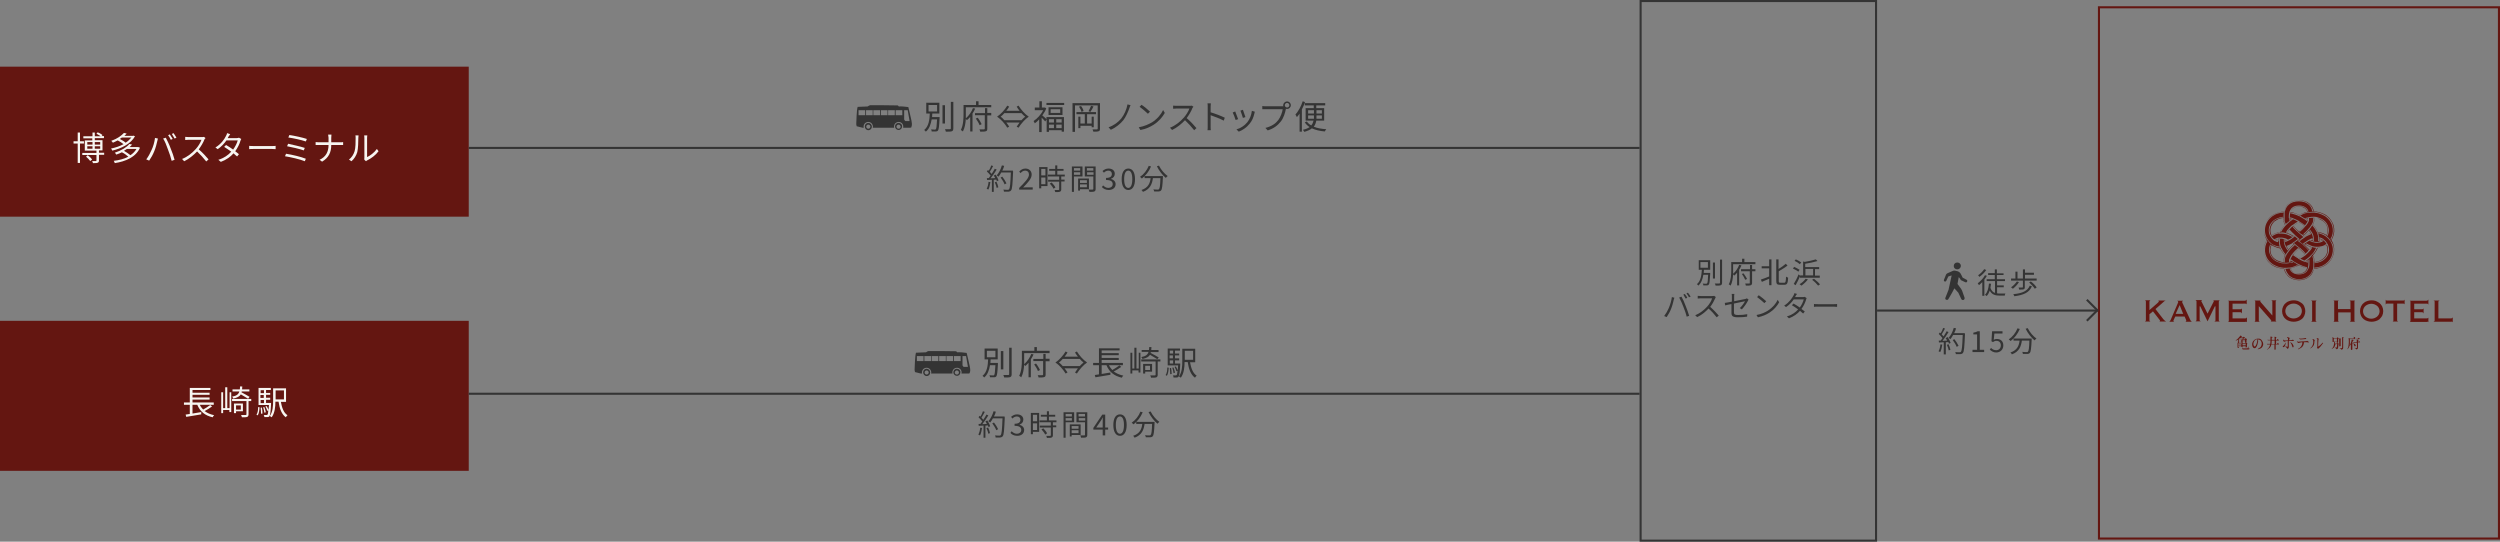 <?xml version="1.0" encoding="utf-8"?>
<!-- Generator: Adobe Illustrator 27.9.0, SVG Export Plug-In . SVG Version: 6.00 Build 0)  -->
<svg version="1.1" id="レイヤー_1" xmlns="http://www.w3.org/2000/svg" xmlns:xlink="http://www.w3.org/1999/xlink" x="0px"
	 y="0px" viewBox="0 0 1200 260" style="enable-background:new 0 0 1200 260;" xml:space="preserve">
<rect x="0" y="0" width="1200" height="260" fill="#808080" stroke="none"/>
<style type="text/css">
	.st0{fill:#641611;}
	.st1{enable-background:new    ;}
	.st2{fill:#F7F5F1;}
	.st3{fill:none;}
	.st4{fill:none;stroke:#641611;}
	.st5{fill:none;stroke:#343434;}
	.st6{fill:#343434;}
	.st7{clip-path:url(#SVGID_00000044887596389254732010000000122848632346115234_);}
</style>
<g transform="translate(-360 -1927)">
	<g transform="translate(360 2081)">
		<rect y="0" class="st0" width="225" height="72"/>
		<g class="st1">
			<path class="st2" d="M101.8,41.1c-1.1,0.8-2.4,1.6-3.6,2.2c1.2,0.9,2.7,1.6,4.6,2c-0.3,0.2-0.6,0.7-0.7,1c-3.7-0.8-6.1-2.8-7.4-6
				h-2.3v4.2c1.3-0.2,2.8-0.5,4.2-0.7l0,1.1c-2.5,0.4-5.3,0.9-7.2,1.2L89.1,45c0.6-0.1,1.3-0.2,2-0.3v-4.4h-2.8v-1.1h2.8v-7h9.9v1
				h-8.6v1.3h8.2v1h-8.2v1.3h8.2v1h-8.2v1.4h10.2v1.1h-6.7c0.4,0.9,1,1.6,1.6,2.3c1.1-0.6,2.5-1.5,3.4-2.2L101.8,41.1z"/>
			<path class="st2" d="M110.1,34.3h0.9v9.5h-0.9v-1h-3v1.5h-0.9V34.3h0.9v7.6h1v-10h1v10h1.1V34.3z M120.4,38.5h-1.1v6.4
				c0,0.6-0.2,1-0.6,1.2c-0.5,0.2-1.3,0.2-2.6,0.2c0-0.3-0.2-0.8-0.4-1.1c1,0,1.9,0,2.2,0s0.4-0.1,0.4-0.3v-6.4h-6.9v-1h9.2V38.5z
				 M119.1,37.4c-0.8-0.5-2.3-1.4-3.5-2.1c-0.6,1-1.7,1.6-3.6,2c-0.1-0.3-0.4-0.7-0.6-0.9c2.2-0.4,3.1-1.2,3.5-2.5h-3.3v-1h3.5
				c0.1-0.4,0.1-0.9,0.1-1.4h1.1c0,0.5-0.1,1-0.1,1.4h3.5v1h-3.7c0,0.2-0.1,0.3-0.1,0.4c1.3,0.7,3,1.6,3.9,2.2L119.1,37.4z
				 M113.3,43.4v0.9h-1v-4.6h4.3v3.7H113.3z M113.3,40.6v2h2.3v-2H113.3z"/>
			<path class="st2" d="M123.1,45c0.6-0.8,0.8-2.2,0.8-3.6l0.7,0.1c-0.1,1.5-0.3,3-0.9,3.9L123.1,45z M130.1,39.5c0,0,0,0.3,0,0.5
				c-0.2,3.9-0.4,5.3-0.8,5.8c-0.2,0.3-0.5,0.4-0.9,0.4c-0.3,0-0.9,0-1.5,0c0-0.3-0.1-0.7-0.3-1c0.6,0,1.1,0,1.3,0s0.3,0,0.5-0.2
				c0.2-0.2,0.3-0.8,0.4-2l-0.5,0.2c-0.2-0.6-0.5-1.4-0.9-2.1l0.6-0.2c0.4,0.6,0.7,1.3,0.9,1.9c0.1-0.6,0.1-1.4,0.2-2.4h-5v-8.2h5.9
				v1h-2.3v1.4h2v0.9h-2v1.4h2v1h-2v1.5H130.1z M125.1,33.3v1.4h1.6v-1.4H125.1z M126.6,35.6h-1.6v1.4h1.6V35.6z M125.1,39.5h1.6V38
				h-1.6V39.5z M125.7,41.6c0.2,0.9,0.3,2.1,0.3,2.9l-0.7,0.1c0-0.8-0.1-2-0.2-2.9L125.7,41.6z M126.9,44.1
				c-0.1-0.7-0.3-1.8-0.6-2.6l0.6-0.1c0.3,0.8,0.6,1.9,0.7,2.5L126.9,44.1z M134.8,38.8c0.5,2.9,1.4,5.4,3.2,6.5
				c-0.3,0.2-0.6,0.7-0.8,1c-2-1.4-3-4.1-3.5-7.5h-1.5c0,2.4-0.3,5.5-1.8,7.5c-0.2-0.2-0.7-0.5-0.9-0.6c1.5-2.1,1.6-5,1.6-7.3v-6
				h6.2v6.5H134.8z M132.3,33.4v4.3h4v-4.3H132.3z"/>
		</g>
	</g>
	<g transform="translate(360 1959)">
		<g transform="translate(1007 -29)">
			<g>
				<rect y="0" class="st3" width="193" height="256"/>
				<rect x="0.5" y="0.5" class="st4" width="192" height="255"/>
			</g>
			<g transform="translate(22.625 93.044)">
				<path class="st0" d="M89.5,19.2c1-1.6,1.5-3.6,1.3-5.5c-0.1-1-0.3-1.9-0.8-2.8c-0.4-0.9-1-1.7-1.6-2.4c-0.7-0.7-1.4-1.3-2.2-1.7
					c-0.8-0.4-1.7-0.8-2.6-1c-0.8-0.2-1.7-0.3-2.5-0.4C81,5.2,81,4.9,80.9,4.7c-0.2-0.5-0.4-0.9-0.6-1.4c-0.8-1.3-2-2.3-3.5-2.8
					c-1.8-0.6-3.8-0.6-5.7,0c-1,0.3-1.8,0.9-2.6,1.6c-0.4,0.4-0.7,0.8-0.9,1.2c-0.3,0.4-0.5,0.9-0.6,1.4c-0.1,0.3-0.2,0.5-0.2,0.8
					c-0.8,0-1.7,0.2-2.5,0.4c-0.9,0.2-1.8,0.6-2.6,1c-0.8,0.5-1.6,1-2.2,1.7c-1.4,1.4-2.2,3.2-2.4,5.1c-0.2,1.9,0.3,3.9,1.3,5.5
					c0,0,0,0,0,0c-1,1.6-1.5,3.5-1.3,5.5c0.1,1,0.3,1.9,0.7,2.8c0.4,0.9,0.9,1.7,1.6,2.4c0.7,0.7,1.4,1.3,2.2,1.7
					c0.8,0.5,1.7,0.8,2.6,1c0.8,0.2,1.7,0.3,2.5,0.4c0.1,0.3,0.1,0.5,0.2,0.8c0.3,1,0.9,1.8,1.6,2.6c0.7,0.7,1.6,1.3,2.6,1.6
					c0.9,0.3,1.9,0.5,2.8,0.5c1,0,1.9-0.2,2.8-0.5c1-0.3,1.8-0.9,2.6-1.6c0.4-0.4,0.7-0.8,0.9-1.2c0.3-0.4,0.5-0.9,0.6-1.4
					c0.1-0.3,0.2-0.5,0.2-0.8c0.9,0,1.7-0.2,2.5-0.4c0.9-0.2,1.7-0.6,2.6-1c0.8-0.5,1.6-1,2.2-1.7C91.1,26.9,91.6,22.6,89.5,19.2
					L89.5,19.2L89.5,19.2z M81.1,5.6c0.8,0,1.6,0.2,2.4,0.4c0.9,0.2,1.7,0.6,2.5,1c0.8,0.4,1.6,1,2.2,1.7c0.7,0.7,1.2,1.5,1.6,2.3
					c0.4,0.9,0.6,1.8,0.7,2.7c0.2,1.9-0.3,3.8-1.2,5.4c-0.1-0.1-0.2-0.3-0.3-0.4c0.9-1.5,1.3-3.2,1.1-4.9c-0.1-0.9-0.3-1.8-0.7-2.6
					c-0.4-0.8-0.9-1.6-1.5-2.2c-0.6-0.6-1.3-1.2-2.1-1.6c-0.8-0.4-1.6-0.7-2.4-1C82.7,6.2,82,6.1,81.2,6c0,0-0.1,0-0.1,0
					C81,6,81,6,80.9,6c-0.1,0-0.2,0-0.3,0c-0.7,0-1.3,0-2,0.1l-0.3,0c0,0-0.1,0-0.1,0c0,0-0.1,0-0.1,0c-0.7,0.1-1.5,0.3-2.2,0.6
					C75.4,7,75,7.2,74.5,7.4l-0.1-0.1c-0.1-0.1-0.3-0.1-0.4-0.2c0.6-0.3,1.1-0.5,1.7-0.7C76.5,6.2,77.2,6,78,5.8c0,0,0.1,0,0.1,0
					c0.1,0,0.1,0,0.2,0c0.1,0,0.2,0,0.3,0c0.7-0.1,1.3-0.2,2-0.2c0.1,0,0.2,0,0.4,0H81C81,5.6,81.1,5.6,81.1,5.6L81.1,5.6z
					 M85.7,18.9c0.1,0.1,0.2,0.2,0.4,0.3c0.5,0.4,0.9,0.8,1.2,1.4c0,0,0.1,0.1,0.1,0.1c0.1,0.1,0.1,0.3,0.2,0.4l0.1,0.1
					c0.5,1,0.7,2.1,0.6,3.2c-0.1,1.4-0.7,2.6-1.7,3.6c-1,1-2.2,1.7-3.6,2c-0.5,0.1-1.1,0.2-1.6,0.3c0-0.1,0-0.3,0-0.4
					c0.5,0,1-0.1,1.5-0.3c1.3-0.3,2.5-1,3.4-1.9c0.9-0.9,1.4-2.1,1.5-3.4c0.1-1-0.1-2-0.5-2.9c0,0,0-0.1-0.1-0.1
					c-0.1-0.1-0.1-0.3-0.2-0.4c0-0.1-0.1-0.1-0.1-0.2c-0.3-0.5-0.7-1-1.2-1.3c-0.1-0.1-0.3-0.2-0.4-0.3c0,0-0.1-0.1-0.1-0.1
					c-0.4-0.2-0.8-0.4-1.2-0.5c-0.1,0-0.3-0.1-0.4-0.1c0-0.2,0-0.3,0-0.5c0.2,0,0.4,0.1,0.6,0.1c0.5,0.2,1,0.4,1.4,0.7L85.7,18.9
					L85.7,18.9z M81.3,29.6c0-0.2,0-0.4-0.1-0.7l0-0.3l0-0.2l0-0.2c-0.1-0.6-0.3-1.2-0.6-1.7c0.6-0.6,1.1-1.3,1.5-2
					c0.3-0.5,0.6-1,0.8-1.5c0.2,0,0.4,0,0.6-0.1l0.3,0l0.3-0.1l0.3-0.1c0.1,0,0.2-0.1,0.3-0.1c0.8-0.2,1.6-0.6,2.3-1.1
					c0.4,0.9,0.6,1.9,0.5,2.8c-0.1,1.2-0.6,2.4-1.5,3.3c-0.9,0.9-2.1,1.6-3.3,1.9c-0.5,0.1-1,0.2-1.5,0.3
					C81.3,29.7,81.3,29.7,81.3,29.6L81.3,29.6z M78.5,32.6c0,0,0,0.1,0,0.1c-0.2,0.6-0.6,1.2-1,1.7c-0.5,0.5-1,0.8-1.6,1
					c-1.3,0.4-2.7,0.4-4,0c-0.6-0.2-1.2-0.6-1.6-1c-0.5-0.5-0.8-1.1-1-1.7l0.2,0l0.3,0c0.2,0.6,0.5,1.1,0.9,1.5
					c0.4,0.4,0.9,0.7,1.4,0.9c1.2,0.4,2.5,0.4,3.7,0c0.5-0.2,1-0.5,1.4-0.9c0.4-0.4,0.7-0.9,0.9-1.5c0,0,0-0.1,0-0.1
					c0-0.1,0.1-0.3,0.1-0.4c0.1-0.4,0.2-0.9,0.2-1.3c0-0.2,0-0.4,0-0.7c0-0.1,0-0.2,0-0.4c0,0,0-0.1,0-0.1c0,0,0-0.1,0-0.1
					c0-0.1,0-0.2,0-0.3l0-0.3l0-0.1l0-0.1c0,0,0-0.1,0-0.1c0.1-0.1,0.3-0.2,0.4-0.3c0,0.1,0.1,0.2,0.1,0.3l0,0.1l0,0.1l0,0.3
					c0,0.1,0,0.3,0,0.4c0,0,0,0.1,0,0.1v0c0,0.2,0,0.3,0,0.5c0,0.2,0,0.4,0,0.6c0,0.5-0.1,0.9-0.2,1.4
					C78.6,32.3,78.6,32.5,78.5,32.6L78.5,32.6z M69.4,30.2c-0.1,0-0.2,0-0.3,0.1l-0.1,0c-0.7,0.1-1.3,0.2-2,0.1h-0.1
					c-0.1,0-0.2,0-0.4,0c0,0-0.1,0-0.1,0c-0.5,0-1.1-0.1-1.6-0.3c-1.4-0.3-2.6-1-3.6-2c-0.9-1-1.5-2.3-1.7-3.6
					c-0.1-1.1,0.1-2.2,0.6-3.2c0.1,0,0.1,0.1,0.1,0.1c0.1,0.1,0.1,0.1,0.2,0.2c-0.4,0.9-0.6,1.9-0.5,2.9c0.1,1.3,0.7,2.4,1.5,3.4
					c0.9,0.9,2.1,1.6,3.4,1.9c0.5,0.1,1,0.2,1.5,0.3c0,0,0.1,0,0.1,0c0.1,0,0.2,0,0.4,0H67c0.7,0,1.3,0,2-0.1l0,0
					c0.2,0,0.3-0.1,0.5-0.1l0.1,0c0.1,0,0.3-0.1,0.4-0.1l0.5-0.1c0,0,0.1,0,0.1,0c0.2,0.1,0.3,0.2,0.5,0.3c-0.1,0.1-0.3,0.1-0.4,0.1
					L70.1,30c-0.2,0-0.4,0.1-0.6,0.1C69.5,30.1,69.4,30.1,69.4,30.2L69.4,30.2z M62,19.5c-0.1-0.1-0.2-0.2-0.4-0.3
					c-0.5-0.4-0.9-0.9-1.2-1.4c0,0,0-0.1-0.1-0.1c-0.1-0.1-0.2-0.3-0.2-0.4l-0.1-0.1c-0.5-1-0.7-2.1-0.6-3.3
					c0.1-1.4,0.7-2.6,1.7-3.6c0.5-0.5,1-0.9,1.6-1.2c0.6-0.3,1.3-0.6,2-0.8c0.5-0.1,1-0.2,1.6-0.3c0,0.1,0,0.3,0,0.4
					c-0.5,0-1,0.1-1.5,0.2c-0.6,0.2-1.3,0.4-1.9,0.7c-0.6,0.3-1.1,0.7-1.5,1.2c-0.9,0.9-1.4,2.1-1.6,3.4c-0.1,1,0.1,2,0.5,2.9
					l0.1,0.1c0.1,0.1,0.1,0.3,0.2,0.4c0,0.1,0.1,0.1,0.1,0.1c0.3,0.5,0.7,1,1.2,1.3c0.1,0.1,0.3,0.2,0.4,0.3c0,0,0.1,0.1,0.1,0.1
					c0.4,0.2,0.7,0.4,1.1,0.5c0.1,0,0.3,0.1,0.4,0.1c0,0.2,0,0.3,0,0.5c-0.2,0-0.4-0.1-0.6-0.1c-0.5-0.2-1-0.4-1.4-0.6
					C62.1,19.5,62.1,19.5,62,19.5L62,19.5z M66.4,8.8c0,0.2,0,0.4,0.1,0.7l0,0.3l0,0.2l0,0.2l0.1,0.4l0.1,0.4l0.1,0.2l0.1,0.2
					l0.1,0.3l0.1,0.2c-0.6,0.6-1.1,1.3-1.6,2.1c-0.3,0.5-0.5,1-0.7,1.5c-0.1,0-0.1,0-0.2,0l-0.3,0l-0.3,0c-0.1,0-0.2,0-0.3,0.1
					c-0.2,0-0.5,0.1-0.7,0.2c-0.8,0.2-1.6,0.6-2.3,1.1c-0.4-0.9-0.6-1.9-0.5-2.9c0.1-1.2,0.7-2.4,1.5-3.3c0.4-0.5,0.9-0.8,1.5-1.1
					C63.7,9.2,64.3,9,65,8.8c0.5-0.1,1-0.2,1.5-0.2C66.4,8.7,66.4,8.7,66.4,8.8L66.4,8.8z M69,8.6L69,8.6c0-0.2,0-0.3,0-0.5
					c0-0.2,0-0.4,0-0.6c0-0.5,0.1-0.9,0.2-1.4c0-0.1,0.1-0.3,0.1-0.4c0,0,0-0.1,0-0.1c0.2-0.6,0.6-1.2,1-1.7c0.5-0.5,1-0.8,1.6-1
					c0.6-0.2,1.3-0.3,2-0.3c0.7,0,1.3,0.1,2,0.3c0.6,0.2,1.2,0.6,1.6,1c0.5,0.5,0.8,1.1,1,1.7c-0.1,0-0.2,0-0.2,0s-0.1,0-0.2,0
					c-0.2-0.6-0.5-1.1-0.9-1.5c-0.4-0.4-0.9-0.7-1.4-0.9C75.1,3.1,74.5,3,73.9,3c-0.6,0-1.2,0.1-1.8,0.3c-0.5,0.2-1,0.5-1.4,0.9
					c-0.4,0.4-0.7,0.9-0.9,1.5c0,0,0,0.1,0,0.1c0,0.1-0.1,0.3-0.1,0.4c-0.1,0.4-0.2,0.9-0.2,1.3c0,0.2,0,0.4,0,0.7
					c0,0.1,0,0.2,0,0.4c0,0,0,0.1,0,0.1c0,0,0,0.1,0,0.1l0,0.3l0,0.3l0,0.1l0,0.1l0,0.1L69.2,10l0-0.1l0-0.2l0-0.1l0-0.1l0-0.3
					l0-0.4C69,8.7,69,8.6,69,8.6L69,8.6z M75.4,8.1c0.4,0.2,0.7,0.4,1.1,0.6c0,0,0,0,0,0C76.7,8.8,76.8,8.9,77,9
					c0,0,0.1,0.1,0.1,0.1c0.3,0.2,0.6,0.4,0.9,0.6c0,0.1-0.1,0.3-0.2,0.4c-0.4-0.3-0.8-0.6-1.3-0.9c0,0-0.1-0.1-0.1-0.1
					C76.3,9.1,76.2,9,76,8.9c-0.6-0.4-1.2-0.7-1.8-1.1c-0.1-0.1-0.2-0.1-0.3-0.1c-0.2-0.1-0.3-0.2-0.5-0.2c-0.1,0-0.1,0-0.2-0.1
					c-0.4-0.2-0.9-0.4-1.4-0.5c-0.7-0.3-1.4-0.4-2.2-0.6c0-0.1,0.1-0.3,0.1-0.4C70.5,6,71.3,6.2,72,6.4c0.6,0.2,1.2,0.4,1.7,0.7
					l0.2,0.1c0.2,0.1,0.3,0.2,0.5,0.2c0,0,0,0,0,0c0.2,0.1,0.4,0.2,0.5,0.3L75.4,8.1L75.4,8.1z M80.4,11.8c-0.1,0.1-0.1,0.3-0.2,0.4
					c-0.1,0.2-0.2,0.4-0.3,0.5c-0.3,0.4-0.5,0.8-0.8,1.1c-0.1,0.1-0.2,0.2-0.3,0.3c0,0-0.1,0.1-0.1,0.1c-0.1,0.1-0.3,0.3-0.4,0.4
					c-0.6,0.6-1.1,1.2-1.7,1.8l-0.4,0.3c-0.1-0.1-0.2-0.2-0.3-0.3c0.1-0.1,0.3-0.3,0.4-0.4c0.6-0.6,1.2-1.1,1.7-1.7
					c0.1-0.2,0.3-0.3,0.4-0.5c0,0,0.1-0.1,0.1-0.1c0.1-0.1,0.2-0.2,0.3-0.3c0.3-0.3,0.5-0.7,0.8-1.1c0.1-0.2,0.3-0.4,0.4-0.6
					c0.1-0.1,0.1-0.3,0.2-0.4c0,0,0-0.1,0.1-0.1c0.2-0.4,0.3-0.9,0.4-1.3l0-0.2l0-0.2l0-0.3c0-0.2,0-0.4,0.1-0.6c0-0.1,0-0.1,0-0.2
					c0.1,0,0.3,0,0.4,0c0,0.1,0,0.1,0,0.2c0,0.2,0,0.4-0.1,0.7l0,0.3l0,0.2l0,0.2c-0.1,0.6-0.3,1.1-0.5,1.6
					C80.5,11.8,80.4,11.8,80.4,11.8L80.4,11.8z M83.7,18.6c0.1,0,0.2,0.1,0.3,0.1c0.4,0.1,0.7,0.3,1.1,0.5c-0.3,0.2-0.7,0.3-1.1,0.5
					c-0.1,0-0.1,0.1-0.2,0.1l-0.1,0c0-0.2,0-0.3,0-0.5C83.7,19,83.7,18.8,83.7,18.6L83.7,18.6z M83.6,19.9L83.6,19.9l0.2,0
					c0.1,0,0.2,0,0.2-0.1c0.4-0.1,0.8-0.3,1.2-0.5c0.1,0.1,0.3,0.2,0.4,0.3c-0.4,0.3-0.9,0.5-1.4,0.7c-0.2,0.1-0.4,0.1-0.6,0.1
					c0,0-0.1,0-0.1,0c-0.2,0-0.3,0-0.5,0.1c-0.3,0-0.6,0-0.9,0c-0.4,0-0.7-0.1-1.1-0.2c-0.1,0-0.3-0.1-0.4-0.1c0,0-0.1,0-0.1,0
					c-0.1,0-0.2-0.1-0.3-0.1c-0.4-0.2-0.8-0.3-1.2-0.5c0.2-0.1,0.3-0.2,0.5-0.3c0.3,0.1,0.6,0.3,0.8,0.4c0.1,0,0.1,0,0.2,0.1l0.1,0
					c0.1,0.1,0.3,0.1,0.4,0.1c0.3,0.1,0.7,0.2,1.1,0.2c0.1,0,0.2,0,0.2,0l0.2,0c0.1,0,0.3,0,0.4,0c0,0,0,0,0.1,0l0.2,0L83.6,19.9
					L83.6,19.9L83.6,19.9z M82.8,22.9l-0.3,0h-0.1c-0.1,0-0.1,0-0.2,0c-0.6,0-1.2-0.1-1.8-0.3c-0.1,0-0.3-0.1-0.4-0.1
					c0,0-0.1,0-0.1,0c-0.1,0-0.3-0.1-0.4-0.1c-0.8-0.3-1.6-0.7-2.3-1.2c-0.1,0-0.2-0.1-0.2-0.1c0.1-0.1,0.3-0.2,0.4-0.3l0.1,0
					c0.7,0.4,1.5,0.8,2.3,1.1c0.1,0.1,0.3,0.1,0.4,0.2c0,0,0.1,0,0.1,0c0.1,0,0.3,0.1,0.4,0.1c0.5,0.1,1.1,0.2,1.6,0.2
					c0.1,0,0.3,0,0.4,0c0.2,0,0.3,0,0.5,0c0,0,0.1,0,0.1,0c0.5-0.1,1.1-0.2,1.6-0.3c0.8-0.2,1.5-0.6,2.2-1.1
					c0.1,0.1,0.1,0.3,0.2,0.4c-0.7,0.5-1.5,0.8-2.3,1.1c-0.1,0-0.2,0.1-0.3,0.1l-0.3,0.1l-0.3,0.1l-0.3,0c-0.2,0-0.3,0-0.5,0.1
					C82.9,22.9,82.9,22.9,82.8,22.9L82.8,22.9L82.8,22.9z M80,23.2c-0.2,0.4-0.5,0.7-0.8,1.1c0,0-0.1,0.1-0.1,0.1
					c-0.1,0.1-0.2,0.2-0.3,0.3c-0.4,0.5-0.9,0.9-1.4,1.4c-0.1,0.1-0.2,0.2-0.3,0.3c0,0,0,0,0,0c0,0,0,0-0.1,0.1
					c-0.6,0.4-1.2,0.9-1.8,1.2c-0.2,0.1-0.5,0.3-0.7,0.4c0,0-0.1,0-0.1-0.1L74,27.8c0.3-0.2,0.6-0.4,0.9-0.6
					c0.6-0.4,1.2-0.8,1.8-1.2c0,0,0,0,0.1-0.1c0,0,0,0,0,0c0.1-0.1,0.2-0.2,0.3-0.3c0.5-0.4,1-0.9,1.4-1.4c0.1-0.1,0.2-0.2,0.3-0.3
					c0,0,0.1-0.1,0.1-0.1c0.2-0.3,0.5-0.6,0.7-0.9c0.1-0.1,0.1-0.2,0.2-0.3c0.1,0,0.3,0.1,0.4,0.1C80.2,22.9,80.1,23,80,23.2
					L80,23.2z M78.1,28.8l0,0.1l0,0.1l0,0.3c0,0.1,0,0.2,0,0.2c-0.1,0-0.3-0.1-0.4-0.1l-0.5-0.1C77.6,29.1,77.8,28.9,78.1,28.8
					C78.1,28.8,78.1,28.8,78.1,28.8L78.1,28.8z M77.2,29.4l0.5,0.1l0.5,0.1c0,0,0,0.1,0,0.1l0,0.3c-0.2,0-0.4-0.1-0.6-0.1l-0.5-0.2
					c-0.1,0-0.3-0.1-0.4-0.1c0,0-0.1,0-0.1,0c0,0,0,0-0.1,0c-0.2-0.1-0.3-0.1-0.5-0.2c-0.5-0.2-1-0.4-1.5-0.7
					c-0.2-0.1-0.3-0.2-0.5-0.3l-0.2-0.1l-0.3-0.2c0,0-0.1-0.1-0.1-0.1s-0.1-0.1-0.1-0.1c-0.2-0.1-0.5-0.3-0.7-0.4
					c-0.6-0.4-1.2-0.8-1.8-1.2c0.1-0.1,0.2-0.2,0.3-0.4c0.6,0.4,1.1,0.8,1.7,1.2c0.3,0.2,0.6,0.4,0.9,0.6l0,0l0.1,0.1l0.4,0.2l0.1,0
					c0.1,0.1,0.3,0.2,0.4,0.2c0.6,0.3,1.1,0.5,1.7,0.8l0.3,0.1l0.3,0.1C77,29.4,77.1,29.4,77.2,29.4C77.2,29.4,77.2,29.4,77.2,29.4
					L77.2,29.4z M69.6,29.3l0-0.3l0-0.1l0-0.1c0,0,0,0,0,0c0.3,0.2,0.5,0.4,0.8,0.5L70,29.4l-0.4,0.1C69.6,29.5,69.6,29.4,69.6,29.3
					L69.6,29.3z M69.6,28.7c0,0,0,0.1,0,0.1l0,0.1l0,0.1l0,0.3c0,0.1,0,0.2,0,0.3c-0.2,0-0.3,0.1-0.5,0.1c0-0.1,0-0.3,0-0.4l0-0.3
					l0-0.1l0-0.1c0-0.1,0-0.2,0.1-0.3c0,0,0-0.1,0-0.1c0-0.1,0.1-0.3,0.2-0.4c0.1-0.3,0.3-0.7,0.5-1c0.2-0.3,0.3-0.5,0.5-0.8
					c0.1-0.1,0.2-0.2,0.3-0.4c0,0,0.1-0.1,0.1-0.1c0.1-0.2,0.3-0.3,0.4-0.5c0.5-0.6,1-1.1,1.6-1.6c0.1-0.1,0.3-0.2,0.4-0.4
					c0.1-0.1,0.2-0.1,0.3-0.2c0.1,0.1,0.2,0.2,0.4,0.3c-0.1,0.1-0.2,0.2-0.3,0.3c-0.1,0.1-0.3,0.2-0.4,0.4c-0.5,0.5-1.1,1-1.5,1.5
					c-0.1,0.2-0.3,0.3-0.4,0.5c0,0-0.1,0.1-0.1,0.1c-0.1,0.1-0.2,0.2-0.3,0.4c-0.2,0.2-0.3,0.5-0.5,0.7c-0.2,0.3-0.4,0.7-0.5,1
					c-0.1,0.1-0.1,0.3-0.1,0.4C69.6,28.6,69.6,28.6,69.6,28.7L69.6,28.7z M67.3,26.5c0.1-0.1,0.1-0.3,0.2-0.4
					c0.1-0.2,0.2-0.3,0.3-0.5c0.3-0.4,0.5-0.8,0.9-1.3c0.1-0.1,0.2-0.2,0.3-0.4c0,0,0.1-0.1,0.1-0.1c0.1-0.1,0.2-0.3,0.3-0.4
					c0.6-0.6,1.2-1.2,1.8-1.8c0.1-0.1,0.2-0.2,0.4-0.3l0,0l0.3,0.3c-0.1,0.1-0.3,0.2-0.4,0.4c-0.6,0.5-1.2,1.1-1.8,1.8
					c-0.1,0.1-0.3,0.3-0.4,0.5c0,0-0.1,0.1-0.1,0.1c-0.1,0.1-0.2,0.2-0.3,0.4c-0.3,0.4-0.5,0.7-0.8,1.1c-0.1,0.2-0.2,0.4-0.3,0.6
					c-0.1,0.1-0.1,0.3-0.2,0.4c0,0,0,0.1-0.1,0.1c-0.2,0.4-0.3,0.9-0.4,1.4l0,0.2l0,0.2l0,0.3c0,0.2,0,0.4-0.1,0.6
					c0,0.1,0,0.1,0,0.2h-0.1c-0.1,0-0.2,0-0.3,0c0-0.1,0-0.1,0-0.2c0-0.2,0-0.4,0.1-0.7l0-0.3l0-0.2l0-0.2c0.1-0.6,0.3-1.1,0.5-1.6
					L67.3,26.5L67.3,26.5z M64.1,19.7c-0.1,0-0.2-0.1-0.4-0.1c-0.4-0.1-0.7-0.3-1-0.4c0.3-0.2,0.7-0.4,1.1-0.5
					c0.1,0,0.2-0.1,0.3-0.1c0,0.2,0,0.4,0,0.6C64.1,19.4,64.1,19.6,64.1,19.7L64.1,19.7z M64.2,18.5C64.2,18.5,64.1,18.5,64.2,18.5
					c-0.2,0-0.3,0.1-0.5,0.1c-0.4,0.1-0.8,0.3-1.2,0.5c-0.1-0.1-0.3-0.2-0.4-0.3c0.5-0.3,0.9-0.5,1.5-0.7c0.2-0.1,0.3-0.1,0.5-0.1
					c0,0,0,0,0,0l0.1,0c0,0,0,0,0.1,0l0.3,0l0.1,0l0.1,0c0.1,0,0.2,0,0.3,0l0.3,0h0.1c0,0,0.1,0,0.1,0c0.4,0,0.7,0.1,1.1,0.2
					c0.1,0,0.3,0.1,0.4,0.1c0,0,0.1,0,0.1,0c0.1,0,0.2,0.1,0.3,0.1c0.4,0.2,0.8,0.3,1.1,0.5c-0.2,0.1-0.3,0.2-0.5,0.3
					c-0.3-0.1-0.5-0.2-0.8-0.3c-0.1,0-0.1-0.1-0.2-0.1l-0.1,0c-0.1-0.1-0.3-0.1-0.4-0.1c-0.3-0.1-0.7-0.1-1-0.2c0,0-0.1,0-0.1,0
					h-0.1l-0.2,0c-0.1,0-0.2,0-0.2,0l-0.2,0h0l-0.2,0C64.4,18.4,64.3,18.5,64.2,18.5C64.2,18.5,64.2,18.5,64.2,18.5L64.2,18.5z
					 M67.8,15.2c0.2-0.4,0.5-0.8,0.8-1.2c0,0,0.1-0.1,0.1-0.1c0.1-0.1,0.2-0.2,0.3-0.3c0.4-0.5,0.9-0.9,1.4-1.4
					c0.1-0.1,0.2-0.2,0.3-0.2c0,0,0,0,0.1,0c0,0,0.1-0.1,0.1-0.1c0.8-0.6,1.6-1.1,2.4-1.6c0.1,0,0.1,0.1,0.2,0.1l0.3,0.2
					c-0.3,0.2-0.6,0.4-0.9,0.6c-0.6,0.4-1.1,0.7-1.6,1.1c0,0-0.1,0.1-0.1,0.1c0,0,0,0-0.1,0c-0.1,0.1-0.2,0.2-0.3,0.2
					c-0.5,0.4-1,0.9-1.4,1.4c-0.1,0.1-0.2,0.2-0.3,0.3c0,0-0.1,0.1-0.1,0.1c-0.3,0.3-0.5,0.7-0.7,1c-0.1,0.1-0.1,0.2-0.2,0.3
					c-0.1,0-0.3-0.1-0.4-0.1C67.6,15.5,67.7,15.4,67.8,15.2L67.8,15.2z M69.7,9.6L69.7,9.6l0-0.1l0-0.1l0-0.3c0-0.1,0-0.2,0-0.2
					c0.3,0.1,0.6,0.1,0.9,0.2C70.2,9.2,69.9,9.4,69.7,9.6L69.7,9.6z M69.6,8.7c0,0,0-0.1,0-0.1c0-0.1,0-0.2,0-0.3
					c0.5,0.1,1,0.2,1.5,0.4c0.1,0,0.1,0,0.1,0.1c0,0,0,0,0,0c0.2,0.1,0.3,0.1,0.5,0.2c0.5,0.2,1,0.4,1.5,0.7l0.6,0.3
					c0.2,0.1,0.3,0.2,0.4,0.3c0,0,0.1,0.1,0.1,0.1c0.8,0.5,1.6,1,2.4,1.6c-0.1,0.1-0.2,0.2-0.3,0.3c-0.5-0.4-1-0.8-1.6-1.1
					c-0.3-0.2-0.6-0.4-1-0.6l0,0l-0.1-0.1l-0.4-0.2c0,0-0.1,0-0.1-0.1c-0.1-0.1-0.3-0.2-0.4-0.2c-0.6-0.3-1.1-0.6-1.8-0.8
					c-0.1,0-0.1-0.1-0.2-0.1c-0.1,0-0.2-0.1-0.3-0.1c-0.1,0-0.1,0-0.2-0.1C70.3,8.9,69.9,8.8,69.6,8.7L69.6,8.7z M75.7,16.7
					c0.1,0.1,0.2,0.2,0.3,0.3c0,0,0.1,0.1,0.1,0.1l0.3,0.3c-0.1,0.1-0.3,0.2-0.4,0.3l-0.3-0.2c0,0-0.1-0.1-0.1-0.1
					c-0.1-0.1-0.2-0.2-0.3-0.3c-0.3-0.2-0.6-0.5-0.8-0.7c-0.2-0.2-0.5-0.4-0.7-0.6c-0.1-0.1-0.2-0.2-0.3-0.3c0,0-0.1-0.1-0.1-0.1
					c-0.2-0.2-0.4-0.4-0.6-0.5c-0.6-0.5-1.1-1.1-1.6-1.6c-0.2-0.2-0.3-0.3-0.4-0.5c0.1-0.1,0.2-0.2,0.3-0.2l0.1,0
					c0.1,0.2,0.3,0.3,0.4,0.5c0.5,0.5,1,1.1,1.6,1.6c0.2,0.2,0.4,0.4,0.6,0.6c0,0,0.1,0.1,0.1,0.1c0.1,0.1,0.2,0.2,0.3,0.3
					c0.2,0.2,0.4,0.4,0.7,0.6C75.1,16.3,75.4,16.5,75.7,16.7L75.7,16.7z M80.5,18.7l-0.2,0.1c-0.3,0.1-0.5,0.2-0.8,0.4
					c-0.1,0-0.1,0-0.2,0.1c-0.2,0.1-0.3,0.2-0.5,0.2c-0.6,0.4-1.3,0.8-1.9,1.2c-0.1,0.1-0.3,0.2-0.4,0.3c0,0,0,0,0,0
					c0,0-0.1,0-0.1,0.1l-0.3,0.2c0,0,0,0,0,0c-0.1-0.1-0.2-0.2-0.3-0.3c0.1-0.1,0.1-0.1,0.2-0.2c0,0,0.1-0.1,0.1-0.1
					s0.1-0.1,0.1-0.1c0.1-0.1,0.2-0.1,0.3-0.2c0.6-0.4,1.2-0.8,1.8-1.2c0.2-0.1,0.3-0.2,0.5-0.2l0.1-0.1c0.4-0.2,0.7-0.4,1.1-0.5
					c0.1,0,0.2-0.1,0.3-0.1C80.5,18.4,80.5,18.5,80.5,18.7L80.5,18.7z M80.5,19.2c0,0.1,0,0.2,0,0.3c0,0-0.1,0-0.1-0.1
					c-0.2-0.1-0.5-0.2-0.7-0.3c0.2-0.1,0.5-0.2,0.7-0.3l0.2-0.1C80.5,18.9,80.5,19.1,80.5,19.2L80.5,19.2z M73.9,27.8L73.9,27.8
					c-0.4-0.2-0.7-0.4-1-0.6c-0.6-0.4-1.2-0.8-1.7-1.2c0.1-0.2,0.3-0.3,0.4-0.5c0.5-0.5,1-1.1,1.5-1.5c0.1-0.1,0.3-0.2,0.4-0.4
					c0.1-0.1,0.2-0.2,0.4-0.3c0.1,0.1,0.2,0.2,0.4,0.3c0.1,0.1,0.3,0.2,0.4,0.4c0.5,0.5,1.1,1,1.5,1.5c0.1,0.2,0.3,0.3,0.4,0.5
					c-0.6,0.4-1.1,0.8-1.7,1.2C74.5,27.4,74.2,27.6,73.9,27.8L73.9,27.8L73.9,27.8z M76.3,25.4c-0.5-0.5-1-1.1-1.5-1.5
					c-0.1-0.1-0.3-0.2-0.4-0.4c-0.1-0.1-0.2-0.2-0.3-0.3l-0.1-0.1c0,0,0,0,0,0c-0.1-0.1-0.2-0.2-0.4-0.3l-0.1,0l-0.2-0.2l-0.1-0.1
					l-0.1,0c-0.1,0-0.1-0.1-0.1-0.1L72.5,22L72,21.6l-0.1-0.1l-0.3-0.3l0,0l-0.1-0.1L71.2,21c0.1-0.1,0.3-0.2,0.4-0.3l0.2,0.2l0,0
					l0.1,0.1l0.4,0.3l0,0l0.4,0.4l0.5,0.4c0,0,0.1,0,0.1,0.1l0.1,0l0.1,0.1l0.2,0.2c0.1,0,0.1,0.1,0.1,0.1c0.1,0.1,0.2,0.2,0.3,0.2
					c0,0,0,0,0.1,0c0,0,0.1,0.1,0.1,0.1c0.1,0.1,0.2,0.1,0.3,0.2c0.1,0.1,0.3,0.2,0.4,0.4c0.6,0.5,1.1,1,1.6,1.6
					c0.1,0.2,0.3,0.3,0.4,0.5c-0.1,0.1-0.2,0.2-0.3,0.3C76.6,25.7,76.4,25.5,76.3,25.4L76.3,25.4z M67.2,19.7c0.1,0,0.1,0,0.2-0.1
					c0.3-0.1,0.6-0.2,0.8-0.4l0.2-0.1c0.2-0.1,0.3-0.2,0.5-0.2c0.1-0.1,0.3-0.2,0.4-0.2c0.5-0.3,1-0.6,1.5-1l0.4-0.3l0,0
					c0,0,0.1-0.1,0.1-0.1l0.3-0.2c0.1,0.1,0.2,0.2,0.3,0.3l-0.3,0.2c0,0-0.1,0.1-0.1,0.1l-0.1,0.1c-0.1,0.1-0.2,0.1-0.2,0.2
					c-0.5,0.4-1.1,0.8-1.6,1.1c-0.1,0-0.1,0.1-0.2,0.1c-0.2,0.1-0.3,0.2-0.5,0.2c0,0-0.1,0.1-0.1,0.1c-0.4,0.2-0.8,0.4-1.2,0.5
					c-0.1,0-0.2,0.1-0.3,0.1C67.2,20,67.2,19.8,67.2,19.7L67.2,19.7z M67.2,19.2c0-0.1,0-0.2,0-0.4c0.1,0,0.1,0,0.2,0.1
					c0.2,0.1,0.5,0.2,0.7,0.3c-0.2,0.1-0.5,0.2-0.7,0.3l-0.1,0C67.2,19.4,67.2,19.3,67.2,19.2L67.2,19.2z M69.7,14.5
					c0.6,0.6,1.1,1.2,1.7,1.7c0.1,0.1,0.3,0.3,0.4,0.4c0,0,0.1,0.1,0.1,0.1c0.1,0.1,0.2,0.2,0.3,0.3c0.3,0.3,0.6,0.5,0.9,0.8
					c0.2,0.2,0.4,0.3,0.6,0.5c0.1,0.1,0.2,0.2,0.3,0.3c0,0,0.1,0.1,0.1,0.1s0.1,0.1,0.1,0.1c-0.1,0.1-0.2,0.2-0.4,0.3
					c0,0-0.1-0.1-0.1-0.1s-0.1-0.1-0.1-0.1c-0.1-0.1-0.2-0.2-0.3-0.3c-0.2-0.1-0.4-0.3-0.5-0.4c-0.3-0.3-0.7-0.6-1-0.9
					c-0.1-0.1-0.2-0.2-0.3-0.3c0,0-0.1-0.1-0.1-0.1c-0.1-0.1-0.3-0.2-0.4-0.3c-0.6-0.6-1.2-1.1-1.8-1.8c-0.1-0.1-0.3-0.3-0.4-0.4
					c0.1-0.1,0.2-0.2,0.3-0.3C69.5,14.2,69.6,14.4,69.7,14.5L69.7,14.5z M73.9,19.3l-0.1-0.1c0,0,0.1-0.1,0.1-0.1
					c0,0,0.1,0.1,0.1,0.1C73.9,19.2,73.9,19.2,73.9,19.3L73.9,19.3z M69.3,14.9c0.6,0.6,1.2,1.2,1.8,1.8c0.1,0.1,0.2,0.2,0.4,0.3
					c-0.1,0.1-0.2,0.2-0.3,0.3l-0.2-0.2c-0.7-0.5-1.5-0.9-2.4-1.2c-0.1-0.1-0.3-0.1-0.4-0.2c0.1-0.1,0.1-0.2,0.2-0.3
					c0.2-0.3,0.5-0.7,0.7-1C69.1,14.7,69.2,14.8,69.3,14.9L69.3,14.9z M68.2,21.9c0.8-0.3,1.5-0.7,2.3-1.1c0,0,0.1,0,0.1-0.1
					l0.1-0.1c0.1-0.1,0.3-0.2,0.4-0.3c0.5-0.3,1-0.6,1.4-1c0.1-0.1,0.2-0.1,0.3-0.2c0.1-0.1,0.2-0.2,0.4-0.3c0,0,0.1-0.1,0.1-0.1
					s0.1-0.1,0.1-0.1l0.3,0.3c0,0-0.1,0.1-0.1,0.1s-0.1,0.1-0.1,0.1c-0.1,0.1-0.2,0.2-0.4,0.3s-0.2,0.2-0.4,0.3
					c-0.4,0.3-0.9,0.6-1.3,0.9c-0.1,0.1-0.3,0.2-0.4,0.3L71,21c-0.1,0.1-0.2,0.1-0.2,0.2c-0.7,0.5-1.5,0.8-2.3,1.2
					c-0.1,0-0.3,0.1-0.4,0.1c-0.1-0.1-0.1-0.3-0.2-0.4C67.9,22,68.1,21.9,68.2,21.9L68.2,21.9z M68.4,22.4c0.8-0.3,1.6-0.7,2.4-1.2
					c0.1-0.1,0.2-0.1,0.3-0.2l0.3,0.2c-0.1,0.1-0.2,0.2-0.4,0.3c-0.6,0.6-1.2,1.2-1.8,1.8c-0.1,0.1-0.2,0.3-0.3,0.4
					c-0.2-0.3-0.4-0.6-0.6-0.9c-0.1-0.1-0.1-0.2-0.2-0.3C68.2,22.5,68.3,22.5,68.4,22.4L68.4,22.4z M78.1,23.8
					c-0.5-0.6-1.1-1.2-1.8-1.8c-0.1-0.1-0.3-0.3-0.4-0.4c0,0,0,0,0,0c0,0-0.1,0-0.1-0.1l-0.3-0.3c0,0,0,0,0,0
					c-0.2-0.1-0.3-0.3-0.5-0.4l-0.4-0.3L74,20.1L73.9,20l-0.3-0.2l-0.1,0l-0.1-0.1l-0.1-0.1c0.1-0.1,0.2-0.2,0.4-0.3l0.1,0.1
					l0.1,0.1l0,0l0.3,0.3l0.1,0.1l0.4,0.4l0.4,0.3c0.2,0.1,0.3,0.3,0.5,0.4c0,0,0.1,0.1,0.1,0.1c0.1,0.1,0.2,0.2,0.3,0.3
					c0,0,0,0,0,0l0.1,0.1c0.1,0.1,0.3,0.2,0.4,0.3c0.6,0.6,1.2,1.2,1.8,1.8c0.1,0.1,0.2,0.3,0.3,0.4c-0.1,0.1-0.2,0.2-0.3,0.3
					C78.3,24.1,78.2,23.9,78.1,23.8L78.1,23.8z M78.5,23.4c-0.6-0.6-1.2-1.2-1.8-1.8c-0.1-0.1-0.2-0.2-0.4-0.3l0.3-0.2
					c0.1,0.1,0.2,0.1,0.3,0.2c0.8,0.5,1.5,0.8,2.4,1.2l0.4,0.1c-0.1,0.1-0.1,0.2-0.2,0.3c-0.2,0.3-0.4,0.6-0.6,0.9
					C78.7,23.6,78.6,23.5,78.5,23.4L78.5,23.4z M79.4,16.5c-0.8,0.3-1.5,0.7-2.3,1.1c0,0,0,0-0.1,0L77,17.7
					c-0.1,0.1-0.3,0.2-0.4,0.3c-0.5,0.3-1,0.7-1.5,1c-0.1,0.1-0.2,0.1-0.2,0.2c-0.1,0.1-0.2,0.2-0.4,0.3c0,0-0.1,0.1-0.1,0.1
					s-0.1,0.1-0.1,0.1L74,19.3c0,0,0.1-0.1,0.1-0.1s0.1-0.1,0.1-0.1c0.1-0.1,0.2-0.2,0.4-0.3s0.2-0.2,0.3-0.3
					c0.4-0.3,0.9-0.6,1.3-0.9c0.1-0.1,0.3-0.2,0.4-0.3l0.1-0.1l0.2-0.1c0.7-0.5,1.5-0.8,2.3-1.2c0.1-0.1,0.3-0.1,0.4-0.2
					c0.1,0.1,0.1,0.3,0.2,0.4C79.8,16.4,79.6,16.4,79.4,16.5L79.4,16.5z M79.2,16c-0.8,0.3-1.6,0.7-2.4,1.2
					c-0.1,0.1-0.2,0.1-0.3,0.2c-0.1-0.1-0.2-0.2-0.4-0.3l0.4-0.3c0.6-0.6,1.2-1.1,1.7-1.8c0.1-0.1,0.2-0.3,0.4-0.4
					c0.3,0.3,0.5,0.7,0.8,1c0.1,0.1,0.1,0.2,0.2,0.3C79.5,15.9,79.4,15.9,79.2,16L79.2,16z M73.2,14.4c-0.6-0.5-1.1-1-1.6-1.6
					c-0.1-0.2-0.3-0.3-0.4-0.5c0.5-0.4,1.1-0.8,1.6-1.1c0.3-0.2,0.6-0.4,1-0.6l0.1,0l0.1,0c0.3,0.2,0.6,0.4,1,0.6
					c0.6,0.3,1.1,0.7,1.6,1.1c-0.1,0.2-0.3,0.3-0.4,0.5c-0.5,0.5-1,1.1-1.6,1.6c-0.2,0.2-0.4,0.4-0.6,0.6
					C73.6,14.8,73.4,14.6,73.2,14.4L73.2,14.4z M65.5,15.5c0.1,0,0.1,0,0.2,0c0.6,0,1.2,0.1,1.8,0.3c0.1,0,0.3,0.1,0.4,0.1l0.1,0
					c0.2,0.1,0.3,0.1,0.5,0.2c0.8,0.3,1.6,0.7,2.3,1.2l0.2,0.1c-0.1,0.1-0.3,0.2-0.4,0.3l0,0c-0.7-0.4-1.5-0.8-2.3-1.1
					c-0.2-0.1-0.3-0.1-0.5-0.2c0,0-0.1,0-0.1,0c-0.1,0-0.3-0.1-0.4-0.1c-0.5-0.1-1-0.2-1.6-0.2c-0.1,0-0.1,0-0.2,0h-0.2l-0.1,0
					l-0.2,0c-0.1,0-0.2,0-0.3,0h-0.1l-0.1,0l-0.2,0L64,16c-0.1,0-0.2,0-0.3,0.1c-0.2,0-0.4,0.1-0.6,0.2c-0.8,0.2-1.5,0.6-2.2,1.1
					c-0.1-0.1-0.1-0.3-0.2-0.4c0.7-0.5,1.5-0.9,2.3-1.1c0.2-0.1,0.5-0.1,0.7-0.2c0.1,0,0.2-0.1,0.3-0.1l0.3,0l0.3,0c0,0,0.1,0,0.1,0
					c0,0,0.1,0,0.1,0H65l0.3,0L65.5,15.5L65.5,15.5L65.5,15.5z M67.4,22.6c-0.1-0.1-0.1-0.3-0.2-0.4c-0.3-0.6-0.4-1.2-0.5-1.9
					c0-0.1,0-0.3-0.1-0.4c0,0,0-0.1,0-0.1c0-0.2,0-0.4,0-0.5s0-0.4,0-0.6c0.1,0,0.3,0.1,0.4,0.1c0,0.1,0,0.3,0,0.4s0,0.3,0,0.4
					c0,0,0,0.1,0,0.1c0,0.2,0,0.3,0,0.5c0.1,0.7,0.3,1.3,0.6,1.9c0.1,0.1,0.1,0.3,0.2,0.4c0,0,0,0.1,0.1,0.1
					c0.1,0.1,0.1,0.2,0.2,0.3c0.2,0.3,0.4,0.6,0.7,0.9c-0.1,0.1-0.2,0.2-0.3,0.4c-0.3-0.3-0.5-0.7-0.8-1.1c-0.1-0.1-0.2-0.3-0.2-0.4
					L67.4,22.6L67.4,22.6z M80.3,15.8c0.1,0.1,0.1,0.3,0.2,0.4c0.3,0.6,0.4,1.2,0.5,1.9c0,0.1,0,0.3,0.1,0.4c0,0,0,0.1,0,0.1
					c0,0.2,0,0.4,0,0.6c0,0.2,0,0.3,0,0.5c-0.1,0-0.3-0.1-0.4-0.1c0-0.1,0-0.3,0-0.4c0-0.1,0-0.3,0-0.4c0,0,0-0.1,0-0.1
					c0-0.2,0-0.3-0.1-0.5c-0.1-0.7-0.3-1.3-0.5-1.9c-0.1-0.1-0.1-0.3-0.2-0.4c0,0,0-0.1-0.1-0.1c-0.1-0.1-0.1-0.2-0.2-0.3
					c-0.2-0.4-0.5-0.7-0.8-1.1l0.3-0.3c0.3,0.4,0.6,0.8,0.9,1.2c0.1,0.1,0.2,0.3,0.2,0.4C80.2,15.7,80.3,15.7,80.3,15.8L80.3,15.8z
					 M78.7,9.2l0,0.3l0,0.1l0,0.1c0,0.1-0.1,0.2-0.1,0.3c0,0,0,0.1,0,0.1c0,0.1-0.1,0.3-0.2,0.4c-0.1,0.3-0.3,0.6-0.5,0.9
					c-0.2,0.3-0.4,0.5-0.6,0.8c-0.1,0.1-0.2,0.2-0.3,0.3c0,0-0.1,0.1-0.1,0.1c-0.1,0.2-0.3,0.3-0.4,0.5c-0.5,0.6-1,1.1-1.6,1.6
					l-0.6,0.5c-0.1-0.1-0.2-0.2-0.3-0.3c0.2-0.2,0.4-0.4,0.6-0.6c0.6-0.5,1.1-1.1,1.6-1.6c0.1-0.2,0.3-0.3,0.4-0.5
					c0,0,0.1-0.1,0.1-0.1c0.1-0.1,0.2-0.2,0.3-0.3c0.2-0.2,0.4-0.5,0.5-0.7c0.2-0.3,0.4-0.6,0.5-1c0.1-0.1,0.1-0.3,0.2-0.4
					c0,0,0-0.1,0-0.1c0,0,0-0.1,0-0.1l0-0.1l0-0.1l0-0.3l0-0.3c0.2,0,0.3-0.1,0.5-0.1l0,0C78.7,8.9,78.7,9,78.7,9.2L78.7,9.2z
					 M78.1,9.1l0,0.3l0,0.1l0,0.1c0,0,0,0,0,0.1c-0.3-0.2-0.5-0.4-0.8-0.5c0.3-0.1,0.6-0.2,0.9-0.2C78.2,8.9,78.2,9,78.1,9.1
					L78.1,9.1z M72,6.3c-0.7-0.3-1.5-0.5-2.2-0.6c0.2-0.5,0.5-1,0.9-1.4c0.4-0.4,0.9-0.7,1.4-0.9c0.6-0.2,1.2-0.3,1.8-0.3
					c0.6,0,1.2,0.1,1.8,0.3c1.1,0.4,1.9,1.2,2.2,2.3c-0.7,0.1-1.5,0.3-2.2,0.6c-0.6,0.2-1.2,0.5-1.8,0.8C73.3,6.8,72.7,6.5,72,6.3
					L72,6.3z M69.2,10.1L69.2,10.1c0.1-0.1,0.2-0.2,0.4-0.3c0,0,0.1-0.1,0.1-0.1c0.3-0.2,0.6-0.4,0.9-0.6c0.1,0,0.3,0.1,0.4,0.1
					l0.1,0c-0.4,0.3-0.9,0.6-1.3,0.9c0,0-0.1,0.1-0.1,0.1c-0.1,0.1-0.2,0.1-0.3,0.2c0,0-0.1,0.1-0.1,0.1c-0.5,0.4-1,0.9-1.5,1.4
					l-0.3,0.3c0,0-0.1,0.1-0.1,0.1c-0.5,0.6-1,1.2-1.4,1.8c-0.2,0.4-0.4,0.8-0.6,1.1h-0.1l-0.3,0h0c0.2-0.5,0.4-1,0.7-1.4
					c0.4-0.7,1-1.4,1.5-2c0,0,0.1-0.1,0.1-0.1c0.1-0.1,0.2-0.2,0.3-0.3C68.1,11,68.6,10.6,69.2,10.1L69.2,10.1z M64.3,20.4
					c0-0.2,0-0.3,0-0.5c0,0,0-0.1,0-0.1c0-0.2,0-0.4,0-0.6c0-0.2,0-0.4,0-0.6c0.1,0,0.1,0,0.2,0l0.2,0c0,0.2,0,0.4,0,0.7
					s0,0.4,0,0.6c0,0,0,0.1,0,0.1c0,0.2,0,0.3,0,0.5c0.1,0.5,0.2,0.9,0.3,1.4c0.1,0.2,0.1,0.4,0.2,0.6c0.1,0.2,0.1,0.3,0.2,0.4
					c0,0,0,0.1,0.1,0.1c0.2,0.4,0.4,0.8,0.6,1.2c0.4,0.6,0.8,1.2,1.3,1.8c-0.1,0.1-0.1,0.3-0.2,0.4c-0.6-0.6-1.1-1.3-1.5-2
					C65.4,24,65.2,23.5,65,23c0,0,0-0.1-0.1-0.1c-0.1-0.2-0.1-0.3-0.2-0.5s-0.1-0.3-0.2-0.5C64.4,21.4,64.3,20.9,64.3,20.4
					L64.3,20.4z M65.6,24.5c0.4,0.7,1,1.4,1.5,2c-0.2,0.5-0.4,1.1-0.5,1.7l0,0.2l0,0.2l0,0.3c0,0.2,0,0.4-0.1,0.7c0,0.1,0,0.1,0,0.2
					c-0.5,0-1-0.1-1.5-0.3c-0.6-0.2-1.2-0.4-1.8-0.7c-0.6-0.3-1.1-0.7-1.5-1.1c-0.9-0.9-1.4-2-1.5-3.3c-0.1-1,0.1-1.9,0.5-2.8
					c0.7,0.5,1.5,0.8,2.3,1.1c0.1,0,0.2,0.1,0.3,0.1l0.3,0.1l0.3,0.1c0.1,0,0.2,0,0.3,0.1c0.2,0,0.4,0.1,0.6,0.1
					C65,23.5,65.3,24,65.6,24.5L65.6,24.5z M72.3,30.3c-0.4-0.2-0.7-0.4-1.1-0.6c0,0,0,0-0.1,0l-0.5-0.3l-0.1-0.1
					c-0.3-0.2-0.6-0.4-0.9-0.6c0-0.2,0.1-0.3,0.1-0.5c0.4,0.3,0.9,0.6,1.3,0.9c0,0,0.1,0.1,0.1,0.1c0.1,0.1,0.2,0.1,0.2,0.2
					s0.2,0.1,0.2,0.1c0.6,0.4,1.2,0.7,1.9,1.1c0.1,0,0.2,0.1,0.2,0.1c0.2,0.1,0.3,0.2,0.5,0.2c0.1,0,0.1,0,0.2,0.1
					c0.5,0.2,0.9,0.4,1.4,0.6c0.2,0.1,0.4,0.1,0.6,0.2l0.6,0.2c0.3,0.1,0.6,0.1,0.9,0.2c0,0.1-0.1,0.3-0.1,0.4
					c-0.3-0.1-0.6-0.1-0.9-0.2l-0.6-0.2C76.2,32.1,76,32,75.8,32c-0.6-0.2-1.2-0.5-1.8-0.7l-0.2-0.1c-0.2-0.1-0.3-0.1-0.4-0.2
					c0,0,0,0-0.1,0c-0.2-0.1-0.3-0.2-0.5-0.3L72.3,30.3L72.3,30.3z M75.7,32.1c0.2,0.1,0.4,0.1,0.6,0.2l0.6,0.2
					c0.3,0.1,0.6,0.1,0.9,0.2c-0.4,1.1-1.2,1.9-2.3,2.3c-0.6,0.2-1.2,0.3-1.8,0.3c-0.6,0-1.2-0.1-1.8-0.3c-1.1-0.4-1.9-1.2-2.2-2.3
					c0.3-0.1,0.6-0.1,0.9-0.2l0.6-0.2c0.2-0.1,0.4-0.1,0.6-0.2c0.6-0.2,1.3-0.5,1.9-0.8C74.5,31.6,75.1,31.9,75.7,32.1L75.7,32.1z
					 M78.5,28.2C78.5,28.2,78.5,28.3,78.5,28.2c-0.1,0.1-0.3,0.2-0.4,0.3c0,0-0.1,0.1-0.1,0.1c-0.3,0.2-0.6,0.4-0.9,0.6
					c-0.1,0-0.2-0.1-0.4-0.1c-0.1,0-0.1,0-0.2-0.1c0.4-0.3,0.9-0.6,1.3-0.9c0,0,0.1-0.1,0.1-0.1c0.1-0.1,0.1-0.1,0.2-0.2l0.2-0.1
					c0.5-0.4,1.1-0.9,1.5-1.4c0.1-0.1,0.2-0.2,0.3-0.3c0,0,0.1-0.1,0.1-0.1c0.5-0.5,0.9-1.1,1.3-1.8c0.2-0.4,0.4-0.8,0.6-1.2
					c0.1,0,0.1,0,0.2,0l0.3,0c-0.2,0.5-0.5,1-0.7,1.4c-0.4,0.7-0.9,1.3-1.5,1.9c0,0-0.1,0.1-0.1,0.1c-0.1,0.1-0.2,0.2-0.3,0.3
					C79.6,27.3,79.1,27.8,78.5,28.2L78.5,28.2z M83.5,18c0,0.2,0,0.3,0,0.5c0,0,0,0.1,0,0.1c0,0.2,0,0.4,0,0.6c0,0.2,0,0.4,0,0.5
					l-0.2,0l-0.2,0h0c0-0.2,0-0.4,0-0.6c0-0.2,0-0.5,0-0.7c0,0,0-0.1,0-0.1c0-0.2,0-0.3,0-0.5c-0.1-0.5-0.1-0.9-0.3-1.3
					c-0.1-0.2-0.1-0.5-0.2-0.7c-0.1-0.2-0.1-0.3-0.2-0.5l-0.1-0.1c-0.2-0.4-0.4-0.8-0.6-1.1c-0.4-0.7-0.9-1.3-1.4-1.9
					c0.1-0.1,0.2-0.3,0.2-0.4c0.6,0.6,1.1,1.3,1.5,2c0.3,0.4,0.5,0.9,0.7,1.4c0,0,0,0.1,0.1,0.1c0.1,0.1,0.1,0.3,0.2,0.5
					c0.1,0.2,0.1,0.4,0.2,0.5C83.3,17,83.4,17.5,83.5,18L83.5,18z M82.2,13.9c-0.5-0.8-1-1.5-1.6-2.1c0.3-0.5,0.5-1.1,0.6-1.7l0-0.2
					l0-0.2l0-0.3c0-0.2,0-0.4,0.1-0.7c0-0.1,0-0.1,0-0.2c0.5,0,1,0.1,1.5,0.2C83.4,9,84,9.3,84.6,9.6c0.6,0.3,1.1,0.7,1.5,1.1
					c0.9,0.9,1.4,2,1.5,3.3c0.1,1-0.1,1.9-0.5,2.8c-0.7-0.5-1.5-0.9-2.3-1.1c-0.2-0.1-0.5-0.1-0.7-0.2c-0.1,0-0.2-0.1-0.3-0.1
					l-0.3,0c-0.2,0-0.4-0.1-0.6-0.1C82.7,14.9,82.4,14.4,82.2,13.9L82.2,13.9z M87.8,14c-0.1-1.3-0.7-2.4-1.6-3.4
					c-0.5-0.5-1-0.9-1.5-1.2c-0.6-0.3-1.2-0.6-1.9-0.7c-0.5-0.1-1-0.2-1.5-0.2c0,0-0.1,0-0.1,0c-0.1,0-0.3,0-0.4,0
					c-0.7,0-1.3,0-2,0.1c0,0,0,0,0,0l-0.4,0.1c0,0-0.1,0-0.1,0c-0.3,0.1-0.7,0.2-1,0.3c-0.2-0.1-0.3-0.2-0.5-0.3
					c0.5-0.2,1-0.3,1.5-0.4c0,0,0.1,0,0.1,0l0.3-0.1c0,0,0.1,0,0.1,0C79.4,8,80.1,8,80.8,8c0.1,0,0.3,0,0.4,0c0,0,0.1,0,0.1,0
					c0.5,0,1.1,0.1,1.6,0.3c0.7,0.2,1.3,0.4,2,0.8c0.6,0.3,1.2,0.8,1.6,1.2c1,1,1.5,2.3,1.7,3.6c0.1,1.1-0.1,2.2-0.6,3.3
					c-0.1-0.1-0.1-0.1-0.2-0.1s-0.1-0.1-0.2-0.1C87.7,16,87.9,15,87.8,14L87.8,14z M67,4.7c0.3-0.9,0.8-1.8,1.5-2.5
					c0.7-0.7,1.6-1.3,2.5-1.6c0.9-0.3,1.8-0.5,2.8-0.5c1,0,1.9,0.2,2.8,0.5c0.9,0.3,1.8,0.9,2.5,1.6c0.7,0.7,1.2,1.6,1.5,2.5
					c0.1,0.2,0.2,0.5,0.2,0.7h-0.1c-0.1,0-0.3,0-0.4,0c-0.1-0.2-0.1-0.4-0.2-0.6C80,4,79.5,3.2,78.9,2.5c-0.7-0.7-1.5-1.2-2.4-1.5
					c-0.9-0.3-1.8-0.4-2.7-0.4c-0.9,0-1.8,0.1-2.7,0.4c-0.9,0.3-1.7,0.8-2.4,1.5c-0.7,0.7-1.1,1.5-1.4,2.4c-0.1,0.2-0.1,0.4-0.2,0.6
					c0,0,0,0.1,0,0.1c0,0.1-0.1,0.3-0.1,0.4c0,0,0,0.1,0,0.1C67,6.4,67,6.6,67,6.8c0,0.2,0,0.4,0,0.7c0,0.2,0,0.4,0,0.5
					c0,0.1,0,0.3,0,0.4c0,0,0,0.1,0,0.1c0,0.1,0,0.1,0,0.2C67,9,67,9.2,67,9.4l0,0.3l0,0.2l0,0.2l0.1,0.3l0.1,0.3l0.1,0.2l0.1,0.2
					l0.1,0.3c0,0,0,0,0,0c-0.1,0.1-0.2,0.2-0.3,0.3c0-0.1-0.1-0.1-0.1-0.2L67,11.2L66.9,11l-0.1-0.2l-0.1-0.4l-0.1-0.4l0-0.2l0-0.2
					l0-0.3c0-0.2,0-0.4-0.1-0.7c0-0.1,0-0.1,0-0.2c0,0,0-0.1,0-0.1l0-0.4V7.4c0-0.2,0-0.5,0-0.7c0-0.2,0.1-0.5,0.1-0.7
					c0,0,0,0,0-0.1c0-0.1,0.1-0.3,0.1-0.4l0-0.1C66.8,5.2,66.9,4.9,67,4.7L67,4.7z M57.1,13.7c0.2-1.9,1-3.7,2.4-5
					c0.6-0.7,1.4-1.2,2.2-1.7c0.8-0.4,1.6-0.8,2.5-1c0.8-0.2,1.6-0.3,2.4-0.4c0,0.1-0.1,0.3-0.1,0.4c-0.7,0-1.5,0.2-2.2,0.3
					c-0.8,0.2-1.7,0.5-2.4,1c-0.8,0.4-1.5,1-2.1,1.6c-0.6,0.6-1.1,1.4-1.5,2.2c-1.1,2.4-1,5.2,0.4,7.5c0,0,0.1,0.1,0.1,0.1
					c0,0,0,0,0,0.1c0.1,0.1,0.1,0.2,0.2,0.3c0.4,0.6,0.9,1.1,1.4,1.5c0.1,0.1,0.1,0.1,0.2,0.2c0,0,0.1,0.1,0.1,0.1s0.1,0.1,0.1,0.1
					c0.7,0.5,1.4,0.8,2.2,1c0.5,0.2,1.1,0.3,1.6,0.3c0.1,0.2,0.1,0.3,0.2,0.5c-0.2,0-0.4,0-0.5-0.1c-0.1,0-0.2,0-0.3,0l-0.3-0.1
					l-0.3-0.1c-0.1,0-0.2-0.1-0.3-0.1c-0.8-0.2-1.6-0.6-2.2-1.1l-0.1-0.1c-0.1,0-0.1-0.1-0.2-0.1l-0.2-0.1c-0.5-0.4-1-0.9-1.4-1.5
					c-0.1-0.1-0.2-0.3-0.3-0.4l-0.1-0.1c0,0,0,0,0,0C57.4,17.4,56.9,15.6,57.1,13.7L57.1,13.7z M66.6,32.8c-0.8,0-1.7-0.2-2.5-0.4
					c-0.9-0.2-1.7-0.6-2.5-1c-0.8-0.5-1.6-1-2.2-1.7c-0.7-0.7-1.2-1.5-1.6-2.3c-0.4-0.9-0.6-1.8-0.7-2.7c-0.2-1.9,0.3-3.7,1.3-5.3
					c0.1,0.1,0.2,0.3,0.3,0.4c-0.9,1.5-1.2,3.2-1.1,4.9c0.2,1.8,0.9,3.5,2.2,4.8c0.6,0.6,1.3,1.2,2.1,1.6c0.8,0.4,1.6,0.8,2.4,1
					c0.7,0.2,1.5,0.3,2.3,0.4c0,0,0.1,0,0.1,0c0,0,0.1,0,0.1,0c0.1,0,0.2,0,0.3,0c0.7,0,1.3,0,2-0.1c0.1,0,0.2,0,0.2,0l0.2,0
					c0,0,0.1,0,0.1,0c0.3-0.1,0.6-0.1,0.9-0.2l0.6-0.2c0.2-0.1,0.4-0.1,0.6-0.2c0.5-0.2,1-0.4,1.4-0.6l0.1,0.1
					c0.1,0.1,0.2,0.1,0.4,0.2c-0.6,0.3-1.2,0.5-1.8,0.7c-0.2,0.1-0.4,0.1-0.6,0.2l-0.6,0.2c-0.3,0.1-0.6,0.1-0.9,0.2
					c0,0-0.1,0-0.1,0c-0.1,0-0.2,0-0.2,0l-0.2,0c-0.7,0.1-1.3,0.2-2,0.2c-0.1,0-0.3,0-0.4,0h0C66.7,32.8,66.6,32.8,66.6,32.8
					L66.6,32.8z M80.7,33.7c-0.2,0.5-0.4,0.9-0.6,1.3c-0.3,0.4-0.6,0.8-0.9,1.2c-0.7,0.7-1.6,1.3-2.5,1.6c-1.8,0.6-3.8,0.6-5.6,0
					c-0.9-0.3-1.8-0.9-2.5-1.6c-0.7-0.7-1.2-1.6-1.5-2.5c-0.1-0.2-0.2-0.5-0.2-0.7l0,0c0.2,0,0.3,0,0.5,0c0,0.2,0.1,0.4,0.2,0.6
					c0.3,0.9,0.8,1.7,1.4,2.4c0.7,0.7,1.5,1.2,2.3,1.5c1.7,0.6,3.6,0.6,5.3,0c1.3-0.5,2.5-1.4,3.2-2.6c0.2-0.4,0.4-0.8,0.6-1.3
					c0.1-0.2,0.1-0.4,0.2-0.6c0,0,0-0.1,0-0.1c0-0.1,0.1-0.3,0.1-0.4c0,0,0-0.1,0-0.1c0-0.2,0.1-0.4,0.1-0.7c0-0.2,0-0.4,0-0.7
					c0-0.2,0-0.4,0-0.5c0-0.1,0-0.3,0-0.4c0,0,0-0.1,0-0.1c0-0.1,0-0.1,0-0.2c0-0.2,0-0.4-0.1-0.6l0-0.3l0-0.2l0-0.2
					c-0.1-0.5-0.2-0.9-0.4-1.4c0.1-0.1,0.2-0.2,0.3-0.3c0.2,0.5,0.4,1.1,0.5,1.6l0,0.2l0,0.2l0,0.3c0,0.2,0,0.4,0.1,0.7
					c0,0.1,0,0.1,0,0.2c0,0,0,0.1,0,0.1l0,0.4v0.6c0,0.2,0,0.5,0,0.7c0,0.2-0.1,0.5-0.1,0.7c0,0,0,0,0,0.1c0,0.1-0.1,0.3-0.1,0.4
					l0,0.1C80.9,33.2,80.8,33.4,80.7,33.7L80.7,33.7z M90.6,24.6c-0.2,1.9-1,3.7-2.3,5.1c-0.6,0.7-1.4,1.2-2.2,1.7
					c-0.8,0.4-1.6,0.8-2.5,1c-0.8,0.2-1.6,0.3-2.5,0.4c0-0.1,0.1-0.3,0.1-0.4c0.8,0,1.5-0.2,2.2-0.3c0.8-0.2,1.7-0.5,2.4-1
					c0.8-0.4,1.5-1,2.1-1.6c1.3-1.3,2-3,2.2-4.8c0.2-1.7-0.2-3.4-1.1-4.9c0,0-0.1-0.1-0.1-0.1s0-0.1-0.1-0.1
					c-0.1-0.1-0.1-0.2-0.2-0.3c-0.4-0.6-0.9-1.1-1.4-1.5c-0.1-0.1-0.2-0.1-0.3-0.2c0,0-0.1,0-0.1-0.1c0,0-0.1-0.1-0.1-0.1
					c-0.7-0.5-1.4-0.8-2.2-1.1c-0.2-0.1-0.4-0.1-0.6-0.2c-0.1,0-0.2-0.1-0.3-0.1l-0.3,0c-0.1,0-0.2,0-0.3,0
					c-0.1-0.2-0.1-0.3-0.2-0.5c0.2,0,0.3,0,0.5,0.1l0.3,0c0.1,0,0.2,0,0.3,0.1c0.2,0,0.5,0.1,0.7,0.2c0.8,0.2,1.6,0.6,2.3,1.1
					c0,0,0.1,0.1,0.1,0.1c0.1,0,0.1,0.1,0.1,0.1c0.1,0.1,0.1,0.1,0.2,0.2c0.5,0.4,1,0.9,1.4,1.5c0.1,0.1,0.2,0.3,0.3,0.4l0,0l0,0.1
					C90.3,20.9,90.8,22.8,90.6,24.6L90.6,24.6z"/>
				<path class="st0" d="M147.4,58.4c0.2,0,0.3,0.2,0.3,0.3h0v-2.4h-0.1c0,0.1-0.1,0.3-0.2,0.3c-0.2,0.1-0.3,0.2-0.5,0.2h-6.1v-8
					c0-0.2,0.1-0.4,0.5-0.5v-0.1h-2.8v0.1c0.5,0,0.5,0.3,0.5,0.5v9c0,0.2-0.1,0.4-0.5,0.5v0.1h8.3C147.1,58.3,147.3,58.3,147.4,58.4
					L147.4,58.4z"/>
				<path class="st0" d="M135.7,58.4c0.2,0,0.3,0.2,0.3,0.3h0v-2.4H136c0,0.1-0.1,0.3-0.2,0.3c-0.2,0.1-0.3,0.2-0.5,0.2h-6.1v-3h3.6
					c0.2,0,0.4,0,0.6,0.2c0.2,0.1,0.3,0.3,0.3,0.6h0v-2.8h0c0,0.2-0.1,0.4-0.3,0.5c-0.2,0.1-0.4,0.1-0.6,0.1h-3.6v-2.7h5.9
					c0.2,0,0.4,0,0.6,0.1c0.1,0.1,0.2,0.2,0.2,0.3h0.1v-2.3h-0.1c0,0.1-0.1,0.2-0.2,0.3c-0.2,0.1-0.4,0.2-0.6,0.2h-8v0.1
					c0.1,0,0.1,0.1,0.2,0.1c0.1,0.1,0.2,0.2,0.1,0.4v9c0,0.1,0,0.3-0.1,0.4c-0.1,0-0.1,0.1-0.2,0.1v0.1h8.2
					C135.4,58.3,135.5,58.4,135.7,58.4L135.7,58.4z"/>
				<path class="st0" d="M124,49.7c0.1,0,0.3,0,0.4,0.1c0.1,0.1,0.2,0.2,0.2,0.4h0v-2.5h0c0,0.1-0.1,0.3-0.2,0.4
					c-0.1,0.1-0.3,0.1-0.4,0.1h-7.9c-0.1,0-0.3,0-0.4-0.1c-0.1-0.1-0.2-0.2-0.2-0.4h0v2.5h0c0-0.1,0.1-0.3,0.2-0.4
					c0.1-0.1,0.3-0.1,0.4-0.1h3.1v8c0,0.1,0,0.3-0.1,0.4c-0.1,0-0.1,0.1-0.2,0.1v0.1h2.5v-0.1c-0.2,0-0.4-0.2-0.4-0.5v-8H124
					L124,49.7z"/>
				<path class="st0" d="M113.8,55.6c0.7-1.5,0.7-3.1,0-4.6c-0.3-0.6-0.8-1.2-1.3-1.6c-0.5-0.4-1.2-0.7-1.8-1
					c-1.3-0.4-2.6-0.4-3.9,0c-0.7,0.2-1.3,0.5-1.8,1c-0.6,0.4-1,1-1.3,1.6c-0.7,1.5-0.7,3.1,0,4.6c0.3,0.6,0.8,1.2,1.3,1.6
					c0.5,0.4,1.1,0.7,1.8,0.9c1.3,0.4,2.6,0.4,3.9,0c0.7-0.2,1.3-0.5,1.8-0.9C113,56.7,113.4,56.2,113.8,55.6z M111.3,56
					c-0.4,0.3-0.8,0.5-1.3,0.7c-0.9,0.3-1.9,0.3-2.8,0c-0.5-0.2-0.9-0.4-1.3-0.7c-0.4-0.3-0.7-0.7-0.9-1.1c-0.5-1-0.5-2.1,0-3.1
					c0.2-0.4,0.5-0.8,0.9-1.1c0.4-0.3,0.8-0.5,1.3-0.7c0.9-0.3,1.9-0.3,2.8,0c0.5,0.2,0.9,0.4,1.3,0.7c0.4,0.3,0.7,0.7,0.9,1.1
					c0.5,1,0.5,2.1,0,3.1C112,55.3,111.7,55.6,111.3,56z"/>
				<path class="st0" d="M100.7,48.2h-2.5v0.1c0.2,0,0.4,0.2,0.4,0.5v3.5h-6v-3.5c0-0.1,0-0.3,0.1-0.4c0.1,0,0.1-0.1,0.2-0.1v-0.1
					h-2.4v0.1c0.2,0.1,0.4,0.3,0.3,0.5v9c0,0.2-0.1,0.4-0.3,0.5v0.1H93v-0.1c-0.1,0-0.1-0.1-0.2-0.1c-0.1-0.1-0.2-0.2-0.1-0.4v-3.9
					h6v3.9c0,0.2-0.2,0.5-0.4,0.5v0.1h2.5v-0.1c-0.1,0-0.1-0.1-0.2-0.1c-0.1-0.1-0.2-0.2-0.1-0.4v-9c0-0.1,0-0.3,0.1-0.4
					C100.6,48.4,100.7,48.3,100.7,48.2L100.7,48.2L100.7,48.2z"/>
				<path class="st0" d="M82.4,48.2h-2.7v0.1c0.3,0,0.5,0.2,0.5,0.5c0,0,0,0,0,0v9c0,0.3-0.2,0.5-0.5,0.5c0,0,0,0,0,0v0.1h2.7v-0.1
					c-0.3,0-0.5-0.2-0.5-0.5c0,0,0,0,0,0v-9C82,48.5,82.2,48.3,82.4,48.2C82.4,48.3,82.4,48.3,82.4,48.2L82.4,48.2z"/>
				<path class="st0" d="M75.1,49.4c-0.5-0.4-1.1-0.7-1.8-1c-1.3-0.4-2.6-0.4-3.9,0c-0.7,0.2-1.3,0.5-1.8,1c-0.6,0.4-1,1-1.3,1.6
					c-0.7,1.5-0.7,3.1,0,4.6c0.3,0.6,0.8,1.2,1.3,1.6c0.5,0.4,1.1,0.7,1.8,0.9c1.3,0.4,2.6,0.4,3.9,0c0.7-0.2,1.3-0.5,1.8-0.9
					c0.6-0.4,1-1,1.3-1.6c0.7-1.5,0.7-3.1,0-4.6C76.1,50.3,75.7,49.8,75.1,49.4z M74.9,54.8c-0.2,0.4-0.5,0.8-0.9,1.1
					c-0.4,0.3-0.8,0.5-1.3,0.7c-0.9,0.3-1.9,0.3-2.8,0c-0.5-0.2-0.9-0.4-1.3-0.7c-0.4-0.3-0.7-0.7-0.9-1.1c-0.5-1-0.5-2.1,0-3.1
					c0.2-0.4,0.5-0.8,0.9-1.1c0.4-0.3,0.8-0.5,1.3-0.7c0.9-0.3,1.9-0.3,2.8,0c0.5,0.2,0.9,0.4,1.3,0.7c0.4,0.3,0.7,0.7,0.9,1.1
					C75.4,52.7,75.4,53.8,74.9,54.8z"/>
				<path class="st0" d="M60.3,57.4c0.2,0.2,0.3,0.4,0.3,0.5c0,0.1-0.1,0.3-0.2,0.3v0.1h2.6v-0.1c-0.2-0.1-0.4-0.3-0.3-0.5v-9
					c0-0.2,0.1-0.4,0.3-0.5v-0.1h-2.4v0.1c0.3,0,0.5,0.2,0.5,0.5c0,0,0,0,0,0v6.7l-5.4-6.2c-0.3-0.4-0.4-0.5-0.4-0.6
					c0-0.1,0-0.2,0.1-0.3v-0.1h-2.8v0.1c0.2,0.1,0.4,0.3,0.3,0.5v9c0,0.2-0.1,0.4-0.3,0.5v0.1H55v-0.1c-0.2,0-0.4-0.2-0.4-0.5v-6.9
					L60.3,57.4L60.3,57.4z"/>
				<path class="st0" d="M48.6,58.4c0.2,0,0.3,0.2,0.3,0.3h0v-2.4h-0.1c0,0.1-0.1,0.3-0.2,0.3c-0.2,0.1-0.3,0.2-0.5,0.2h-6.1v-3h3.6
					c0.2,0,0.4,0,0.6,0.2c0.2,0.1,0.3,0.3,0.3,0.6h0v-2.8h0c0,0.2-0.1,0.4-0.3,0.5c-0.2,0.1-0.4,0.1-0.6,0.1h-3.6v-2.7H48
					c0.2,0,0.4,0,0.6,0.1c0.1,0.1,0.2,0.2,0.2,0.3h0v-2.3h-0.1c0,0.1-0.1,0.2-0.2,0.3c-0.2,0.1-0.4,0.2-0.6,0.2h-8v0.1
					c0.1,0,0.1,0.1,0.2,0.1c0.1,0.1,0.2,0.2,0.1,0.4v9c0,0.1,0,0.3-0.1,0.4c-0.1,0-0.1,0.1-0.2,0.1v0.1h8.2
					C48.3,58.3,48.5,58.4,48.6,58.4L48.6,58.4z"/>
				<path class="st0" d="M30,58.2l3.5-7.2h0.3v6.7c0,0.3-0.2,0.5-0.5,0.5c0,0,0,0,0,0v0.1h2.5v-0.1c-0.1,0-0.1-0.1-0.2-0.1
					c-0.1-0.1-0.2-0.2-0.2-0.4v-9c0-0.1,0.1-0.3,0.2-0.4c0.1,0,0.1-0.1,0.2-0.1v-0.1h-3v0.1c0.1,0,0.2,0.2,0.2,0.3
					c0,0.1,0,0.2-0.1,0.3c0,0.1-0.1,0.2-0.2,0.4l-2.7,5.3l-2.7-5.4c-0.1-0.1-0.1-0.2-0.2-0.3c0-0.1-0.1-0.2-0.1-0.3
					c0-0.1,0.1-0.2,0.2-0.3c0,0,0.1,0,0.1-0.1v-0.1h-3v0.1c0.1,0,0.1,0,0.2,0.1c0.1,0.1,0.2,0.2,0.2,0.4v9c0,0.1-0.1,0.3-0.2,0.4
					c-0.1,0-0.1,0.1-0.2,0.1v0.1h2.4v-0.1c-0.4-0.1-0.5-0.3-0.5-0.5V51h0.3L30,58.2z"/>
				<path class="st0" d="M19.6,57.3c0.1,0.2,0.1,0.4,0.2,0.6c0,0.1-0.1,0.2-0.2,0.3c0,0-0.1,0-0.1,0.1v0.1h2.9v-0.1
					c-0.1-0.1-0.2-0.1-0.3-0.2c-0.1-0.1-0.2-0.2-0.3-0.4l-3.7-8c-0.1-0.2-0.1-0.3-0.2-0.4c0-0.1-0.1-0.2-0.1-0.4
					c0-0.2,0.1-0.3,0.2-0.4c0.1,0,0.1-0.1,0.2-0.1v-0.1h-2.7v0.1c0.1,0,0.1,0.1,0.2,0.1c0.1,0.1,0.2,0.2,0.2,0.4
					c0,0.2,0,0.3-0.1,0.4c-0.1,0.1-0.1,0.3-0.2,0.5l-3.3,7.7c-0.1,0.2-0.2,0.3-0.3,0.5c-0.1,0.1-0.2,0.2-0.3,0.3v0.1h2.2v-0.1
					c-0.3-0.1-0.3-0.3-0.3-0.3c0-0.2,0.1-0.4,0.2-0.6l0.7-1.5h4.5L19.6,57.3z M14.7,54.6l1.9-4.2l1.7,4.2H14.7z"/>
				<path class="st0" d="M3.8,53.4l3.1,4c0.2,0.3,0.3,0.4,0.3,0.5c0,0.1-0.1,0.2-0.2,0.3v0.1h3v-0.1c-0.2-0.1-0.4-0.2-0.6-0.4
					c-0.2-0.2-0.4-0.4-0.6-0.6L5,52.3l4.2-3.7c0.2-0.2,0.4-0.3,0.6-0.3v-0.1H6.4v0.1c0,0,0.1,0,0.1,0.1c0.1,0.1,0.1,0.2,0.1,0.3
					c0,0.1-0.1,0.3-0.2,0.3c-0.1,0.1-0.2,0.2-0.4,0.4l-3.9,3.4v-4.1c0-0.1,0.1-0.3,0.2-0.4c0.1,0,0.1-0.1,0.2-0.1v-0.1H0v0.1
					c0.2,0,0.4,0.2,0.4,0.5v9c0,0.2-0.2,0.5-0.4,0.5v0.1h2.5v-0.1c-0.1,0-0.1-0.1-0.2-0.1c-0.1-0.1-0.2-0.2-0.2-0.4v-2.9L3.8,53.4z"
					/>
				<path class="st0" d="M81.5,67.3c0,0.1,0,0.1-0.1,0.1c0,0.1-0.1,0.2-0.1,0.3c0,0.7-0.1,1.5-0.4,2.1c-0.4,0.6-0.9,1.1-1.6,1.4
					c0,0,0,0-0.1,0c0,0,0,0,0,0s0-0.1,0.1-0.1c0.5-0.4,0.9-0.9,1.1-1.4c0.3-0.7,0.4-1.4,0.3-2.1c0-0.2,0-0.3-0.1-0.5
					c0-0.1-0.1-0.1-0.2-0.2c-0.1,0-0.1-0.1-0.1-0.1c0-0.1,0.1-0.1,0.2-0.1c0.2,0,0.4,0.1,0.6,0.2C81.4,67.2,81.5,67.3,81.5,67.3
					L81.5,67.3z M85.3,68.4C85.2,68.4,85.2,68.4,85.3,68.4c-0.5,0.5-0.9,0.9-1.3,1.3c-0.3,0.3-0.6,0.5-0.9,0.6c0,0,0-0.1,0-0.3
					c0-0.8,0-1.6,0.1-2.6c0-0.2,0-0.3,0.1-0.5c0-0.1,0.1-0.2,0.1-0.2c0-0.1-0.1-0.2-0.3-0.3c-0.2-0.1-0.4-0.2-0.6-0.2
					c-0.1,0-0.2,0-0.2,0.1c0,0,0,0,0.1,0.1c0.1,0.1,0.1,0.1,0.2,0.1c0.1,0.3,0.2,0.5,0.1,0.8c0,0.1,0,0.6,0,1.3c0,0.2,0,0.6,0,1.1
					s0,0.8,0,0.8c0,0.1,0,0.2-0.1,0.2c-0.1,0.1-0.1,0.1-0.1,0.1c0,0.1,0.1,0.2,0.2,0.3s0.3,0.3,0.3,0.3c0.1,0,0.2-0.1,0.2-0.1
					c0-0.1,0.1-0.2,0.2-0.2c0.4-0.4,0.9-0.8,1.2-1.3c0.3-0.4,0.6-0.8,0.9-1.2C85.3,68.5,85.3,68.5,85.3,68.4
					C85.3,68.4,85.3,68.4,85.3,68.4L85.3,68.4z"/>
				<path class="st0" d="M73.9,66.4C73.9,66.4,73.9,66.3,73.9,66.4c0.1-0.1,0.1,0,0.3,0c0.2,0.1,0.4,0.1,0.5,0.1
					c0.6,0,1.3-0.1,1.9-0.2c0.1,0,0.1,0,0.2-0.1c0,0,0.1,0,0.1,0c0.1,0,0.2,0.1,0.3,0.1c0.1,0.1,0.2,0.2,0.2,0.2
					c0,0.1-0.1,0.2-0.3,0.2c0,0-0.4,0-1.1,0.1c-0.7,0.1-1.1,0.1-1.3,0.1c-0.2,0-0.5-0.1-0.6-0.3C74,66.6,73.9,66.5,73.9,66.4
					L73.9,66.4z M78.3,67.8c-0.1-0.1-0.3-0.2-0.4-0.2c-0.1,0-0.1,0-0.2,0c-0.1,0-0.2,0.1-0.3,0.1c-0.7,0.1-1.2,0.1-1.7,0.1
					c-1.4,0.1-2.1,0.2-2,0.2c-0.2,0-0.3,0-0.5-0.1c-0.1-0.1-0.2-0.1-0.2-0.1c-0.1,0-0.1,0-0.1,0.1c0,0.1,0.1,0.2,0.3,0.4
					c0.2,0.2,0.3,0.3,0.4,0.3c0.1,0,0.2-0.1,0.4-0.1c0.5-0.1,0.9-0.2,1.4-0.3c0.1,0.1,0.1,0.2,0.1,0.3c0,0.6-0.2,1.1-0.5,1.6
					c-0.4,0.6-0.9,1-1.5,1.3c-0.1,0-0.1,0.1-0.1,0.1s0,0.1,0.1,0.1c0.1,0,0.2,0,0.3-0.1c0.5-0.2,1-0.5,1.5-0.9
					c0.3-0.3,0.5-0.6,0.7-1c0,0,0.1-0.3,0.2-0.8c0-0.1,0.1-0.1,0.1-0.2c0,0,0.1-0.1,0.1-0.1c0-0.1-0.1-0.2-0.4-0.3
					c0.6,0,1.1,0,1.4,0c0.2,0,0.5,0,0.7,0.1c0.2,0,0.3,0.1,0.3,0.1c0.1,0,0.2-0.1,0.2-0.2C78.5,68.1,78.4,68,78.3,67.8L78.3,67.8z"
					/>
				<path class="st0" d="M67.5,68.4c0,0.5-0.1,1-0.3,1.5c-0.2,0.4-0.5,0.7-0.8,0.7c-0.2,0-0.3-0.1-0.3-0.3c0-0.1,0.1-0.3,0.2-0.3
					c0.1-0.1,0.2-0.2,0.3-0.2c0.2-0.2,0.4-0.5,0.5-0.7c0.1-0.2,0.2-0.4,0.2-0.5c0-0.1,0-0.1,0.1-0.1S67.5,68.4,67.5,68.4z
					 M70.5,68.7c-0.1-0.1-0.2-0.2-0.4-0.3c-0.1-0.1-0.2-0.1-0.3-0.2c0,0-0.1,0-0.1,0.1c0,0.1,0.1,0.1,0.1,0.1c0.4,0.5,0.6,1,0.8,1.7
					c0.1,0.4,0.2,0.6,0.4,0.6c0.1,0,0.2-0.1,0.2-0.1c0.1-0.1,0.1-0.2,0.1-0.3c0-0.3-0.1-0.6-0.3-0.9C70.9,69.1,70.7,68.9,70.5,68.7
					L70.5,68.7z M71.3,67.2c-0.1-0.1-0.3-0.2-0.4-0.2c-0.1,0-0.1,0-0.2,0.1c-0.1,0-0.3,0.1-0.4,0.1c-0.5,0-0.9,0.1-1.1,0.1
					c0-0.2,0-0.4,0-0.5c0-0.2,0-0.2,0.1-0.3c0.1,0,0.1-0.1,0.2-0.2c0-0.1-0.2-0.2-0.4-0.3c-0.2-0.1-0.4-0.1-0.6-0.2
					c-0.1,0-0.2,0-0.3,0l-0.1,0.2c0.1,0,0.3,0.1,0.4,0.2c0.1,0.1,0.1,0.3,0.1,0.4v0.1l0,0l0,0.6c-0.2,0-0.5,0.1-1,0.1l-0.2,0
					c-0.2,0-0.3,0-0.3,0c-0.3,0-0.5-0.2-0.7-0.4l-0.2,0.1c0.1,0.2,0.2,0.5,0.3,0.7c0.1,0.1,0.2,0.2,0.4,0.2c0.1,0,0.2,0,0.2-0.1
					c0.1,0,0.1,0,0.2-0.1h0c0,0,0,0,0,0l0.1,0c0.4-0.1,0.7-0.2,1.1-0.2v2.6c0,0.2-0.1,0.2-0.2,0.2c-0.2,0-0.3-0.1-0.5-0.1l-0.4-0.1
					c0,0-0.1,0-0.1,0.1c0,0,0.1,0.1,0.2,0.2c0.2,0.2,0.4,0.3,0.5,0.4c0.1,0.1,0.1,0.2,0.2,0.3c0.1,0.1,0.1,0.2,0.2,0.2
					c0.1,0,0.2-0.1,0.4-0.3c0.1-0.2,0.2-0.4,0.2-0.7c0,0,0-0.3,0-0.8s0-1,0-1.3c0-0.2,0-0.4,0-0.7c0.3,0,0.7,0,1,0
					c0.3,0,0.6,0,0.9,0c0.2,0,0.3,0,0.3,0c0.1,0,0.2-0.1,0.2-0.2C71.6,67.5,71.5,67.4,71.3,67.2L71.3,67.2z"/>
				<path class="st0" d="M63.8,68.5c0,0-0.1,0.1-0.3,0.3c-0.1,0.1-0.1,0.2-0.2,0.3h-0.4v-1.7h1.3c0.1,0,0.1,0,0.1-0.1c0,0,0,0,0,0
					c0,0-0.1-0.1-0.3-0.3c-0.2-0.2-0.3-0.3-0.4-0.3c0,0-0.1,0.1-0.3,0.3c-0.1,0.1-0.1,0.2-0.2,0.2h-0.3v-1c0-0.1,0-0.1,0.1-0.2
					c0.1,0,0.2-0.1,0.2-0.2s-0.1-0.1-0.3-0.1c-0.3,0-0.5-0.1-0.7-0.1c0.1,0.4,0.1,0.7,0.1,1.1v0.4h-1.4c0-0.3,0-0.6,0-1
					c0-0.1,0-0.1,0.2-0.1s0.2-0.1,0.2-0.2s-0.1-0.1-0.4-0.2c-0.2,0-0.4-0.1-0.6-0.1c0,0.3,0,0.5,0,0.7v0.9h-0.5
					c-0.3,0-0.6,0-0.9-0.1l0.1,0.3c0.2,0,0.4,0,0.8,0h0.5c0,0.7,0,1.3-0.1,1.7h-0.7c-0.3,0-0.6,0-0.9,0l0.1,0.3c0.2,0,0.4,0,0.8,0
					H60c0,0.2,0,0.3-0.1,0.5c-0.1,0.4-0.3,0.7-0.5,1c-0.2,0.4-0.5,0.7-0.9,0.9l0.1,0.1c0.5-0.3,0.9-0.6,1.3-1c0.3-0.3,0.5-0.7,0.6-1
					c0-0.2,0.1-0.3,0.1-0.5h1.5v1.2c0,0.3,0,0.7,0,1.1c0,0.1,0,0.2,0.1,0.2c0,0,0,0,0,0c0.1,0,0.1,0,0.2,0c0.2,0,0.3-0.1,0.3-0.2
					c0-0.4,0-0.7,0-1.1v-1.2h1.5c0.1,0,0.1,0,0.1-0.1c-0.1-0.1-0.2-0.3-0.3-0.4C64,68.6,63.9,68.5,63.8,68.5L63.8,68.5z M62.2,69.1
					h-1.5c0-0.4,0.1-1,0.1-1.7h1.4L62.2,69.1L62.2,69.1z"/>
				<path class="st0" d="M54.3,66.5c-0.7,0-1.4,0.2-1.9,0.7c-0.6,0.5-1,1.2-1,2c0,0.5,0.1,1,0.4,1.4c0.1,0.3,0.4,0.4,0.7,0.5
					c0.3,0,0.5-0.1,0.7-0.3c0.4-0.5,0.7-1.1,0.8-1.7c0.1-0.4,0.2-0.9,0.3-1.4c0-0.3-0.1-0.6-0.2-0.8c0,0,0.1,0,0.1,0
					c0.5,0,1,0.2,1.3,0.5c0.3,0.4,0.5,0.9,0.5,1.5c0,0.6-0.2,1.2-0.6,1.7c-0.3,0.2-0.6,0.4-0.9,0.6c-0.1,0.1-0.2,0.1-0.3,0.2
					c-0.1,0-0.1,0.1-0.1,0.1s0,0.1,0.1,0.1c0.2,0,0.5-0.1,0.7-0.2c1.1-0.2,1.9-1.3,1.8-2.4c0-0.5-0.2-1-0.5-1.4
					C55.8,66.8,55.1,66.4,54.3,66.5L54.3,66.5z M53.5,69.1c-0.3,0.8-0.6,1.2-0.9,1.2c-0.2,0-0.3-0.1-0.4-0.4C52,69.6,52,69.3,52,69
					c0-0.5,0.2-1,0.5-1.4c0.3-0.5,0.8-0.8,1.4-0.8c0,0.1,0,0.2,0,0.3C53.9,67.8,53.7,68.4,53.5,69.1L53.5,69.1z"/>
				<path class="st0" d="M49.7,71.2c-0.1-0.1-0.1-0.1-0.1-0.2c0,0,0-0.2,0-0.7h-0.1L49.3,71c-0.1,0.2-0.3,0.3-0.5,0.2
					c-0.2,0-0.4,0-0.9,0c-0.3,0-0.7,0-1,0c-0.1,0-0.2-0.1-0.2-0.3v-0.4h1.5v0c0,0.1,0,0.2,0.2,0.2c0.1,0,0.1,0,0.2,0
					c0.2,0,0.3-0.1,0.3-0.2c0-0.3,0-0.5,0-0.7v-0.5c0-0.1,0-0.1,0.1-0.2c0.1-0.1,0.1-0.1,0.1-0.2s-0.1-0.1-0.3-0.3
					c-0.1-0.1-0.2-0.1-0.3-0.1c-0.1,0-0.1,0-0.1,0.1c-0.1,0.1-0.1,0.1-0.2,0.2h-1.4v-0.5H48c0,0.1,0.1,0.2,0.2,0.2
					c0.1,0,0.1,0,0.2,0c0.2,0,0.3-0.1,0.3-0.2c0-0.3,0-0.5,0-0.7v-0.4c0-0.1,0-0.1,0.1-0.2c0.1-0.1,0.1-0.1,0.1-0.2
					s-0.1-0.1-0.3-0.3c-0.1-0.1-0.2-0.1-0.3-0.2c-0.1,0-0.1,0-0.2,0.1c-0.1,0.1-0.2,0.1-0.2,0.2h-0.9c0.2-0.1,0.4-0.2,0.6-0.3
					c0.1,0,0.1-0.1,0.2-0.1c0.1,0,0.2-0.1,0.2-0.1s-0.1-0.2-0.3-0.3c-0.1-0.1-0.2-0.1-0.3-0.2c0,0-0.1,0-0.2,0.1
					c0,0-0.1,0.1-0.2,0.2h-1.1c0.2-0.1,0.2-0.2,0.3-0.2c0.1-0.1,0.3-0.1,0.3-0.2s0-0.1-0.1-0.2s-0.6-0.3-0.6-0.3
					c-0.1,0.1-0.1,0.2-0.2,0.3c-0.6,0.8-1.3,1.5-2.1,2.1v0.1c0.4-0.1,0.8-0.3,1.1-0.5v0.6c0,0.3,0,0.5-0.1,0.8
					c0,0.1,0.1,0.2,0.2,0.2c0.1,0,0.1,0,0.2,0c0.2,0,0.3-0.1,0.3-0.2h1.2v0.5h-1.4c-0.2-0.1-0.5-0.2-0.7-0.3c0,0.2,0.1,0.3,0.1,0.5
					v1.3c0,0.1,0,0.2,0,0.3c0,0.1,0.1,0.2,0.2,0.2c0.1,0,0.1,0,0.2,0c0.2,0,0.3-0.1,0.3-0.2v-0.2h1.5v0.6c0,0.2,0.1,0.4,0.2,0.5
					c0.1,0.1,0.2,0.1,0.4,0.1c0.2,0,0.6,0,1.2,0c0.3,0,0.6,0,0.9,0c0.2,0,0.5,0,0.7-0.1c0.1,0,0.2-0.2,0.2-0.3
					C49.8,71.3,49.8,71.2,49.7,71.2L49.7,71.2z M46.2,70.4h-1.5v-0.5h1.5V70.4z M46.2,69.7h-1.5v-0.5h1.5V69.7z M48.3,70.4h-1.5
					v-0.5h1.5L48.3,70.4z M48.3,69.1v0.5h-1.5v-0.5H48.3z M48,68.3h-1.2v-0.6H48V68.3z M48,67v0.5h-1.2V67H48z M46.2,68.3H45v-0.6
					h1.2V68.3z M46.2,67.6H45V67h1.2V67.6z M46.6,66.9H45l-0.1-0.1c0.3-0.2,0.5-0.4,0.7-0.5h1.4C46.8,66.5,46.7,66.7,46.6,66.9
					L46.6,66.9z"/>
				<path class="st0" d="M100.7,65.8c0.2,0,0.2,0,0.2,0.1c0,0,0,0.1-0.1,0.1s-0.1,0.1-0.1,0.2v0.4h1.3c0,0,0.1-0.1,0.2-0.2
					c0.2-0.2,0.3-0.3,0.3-0.3c0.2,0.1,0.3,0.2,0.4,0.3c0.1,0.1,0.2,0.2,0.2,0.2c0,0.1,0,0.1-0.1,0.1h-4.7v1.5c0,0.5,0,1-0.1,1.5
					c-0.1,0.4-0.2,0.8-0.4,1.1c-0.2,0.3-0.4,0.6-0.6,0.8l-0.1-0.1c0.2-0.4,0.4-0.8,0.5-1.2c0.1-0.7,0.2-1.4,0.2-2.1
					c0-0.7,0-1.3-0.1-2c0.3,0.1,0.5,0.2,0.8,0.3h1.7v-0.4c0-0.2,0-0.3-0.1-0.5C100.2,65.7,100.5,65.7,100.7,65.8L100.7,65.8z
					 M99.9,67.1c0.2,0.1,0.3,0.1,0.3,0.2s-0.1,0.1-0.2,0.1s-0.2,0-0.2,0.1c-0.1,0.3-0.2,0.7-0.4,1c0,0,0.1,0,0.1,0
					c0.1,0,0.2,0.1,0.2,0.1c0,0.1,0,0.1-0.1,0.2c0,0-0.1,0.1-0.1,0.1v1.7c0,0.4,0,0.7,0,1.1c0,0.1-0.1,0.1-0.3,0.2
					c-0.1,0-0.1,0-0.2,0c-0.1,0-0.2-0.1-0.2-0.2c0-0.4,0-0.8,0-1.2v-1.2c-0.2,0.2-0.4,0.4-0.5,0.6l-0.1-0.1c0.2-0.4,0.5-0.8,0.6-1.3
					c0.2-0.5,0.3-1,0.4-1.5C99.5,67,99.7,67,99.9,67.1L99.9,67.1z M100.7,68.2h0.9v-0.4c0-0.3,0-0.6,0-0.9c0.2,0,0.3,0.1,0.5,0.1
					c0.3,0,0.5,0.1,0.5,0.1c0,0.1-0.1,0.1-0.2,0.2c-0.1,0-0.1,0.1-0.1,0.1v0.8c0,0,0.1-0.1,0.2-0.2c0.1-0.2,0.2-0.3,0.2-0.3
					c0.1,0,0.2,0.1,0.3,0.2s0.2,0.3,0.2,0.3c0,0.1,0,0.1-0.1,0.1c0,0,0,0,0,0h-0.9v2.5c0,0.3-0.1,0.6-0.3,0.7
					c-0.2,0.1-0.3,0.1-0.5,0.2c-0.1,0-0.1-0.1-0.1-0.2c-0.1-0.2-0.3-0.4-0.8-0.5l0-0.1c0.3,0,0.5,0.1,0.8,0.1c0.1,0,0.2,0,0.3,0
					c0,0,0.1-0.1,0.1-0.2v-2.3h-0.9c-0.4,0-0.7,0-0.8,0l-0.1-0.3C100.1,68.2,100.4,68.2,100.7,68.2L100.7,68.2z M100.9,69.3
					c0.1,0.1,0.2,0.2,0.2,0.4c0,0.1,0,0.3-0.1,0.4c-0.1,0.1-0.2,0.1-0.3,0.1c-0.1,0-0.1,0-0.2-0.1c-0.1-0.1-0.1-0.2-0.1-0.4
					c-0.1-0.3-0.3-0.6-0.5-0.9l0.1-0.1C100.4,68.9,100.7,69.1,100.9,69.3L100.9,69.3z"/>
				<path class="st0" d="M90.7,66.2H92c0.1-0.1,0.2-0.2,0.2-0.2c0,0,0.1-0.1,0.2-0.1c0.1,0,0.2,0.1,0.3,0.2c0.2,0.1,0.3,0.2,0.3,0.3
					s-0.1,0.1-0.2,0.2c-0.1,0.1-0.1,0.1-0.1,0.2v0.8c0,0.2,0,0.4,0,0.7c0,0.1-0.1,0.1-0.3,0.2c-0.1,0-0.1,0-0.2,0
					c-0.1,0-0.2-0.1-0.2-0.2V68h-0.8c0,0.4,0,0.7-0.1,0.9H92c0.1-0.1,0.1-0.1,0.2-0.2c0.1-0.1,0.1-0.1,0.2-0.1
					c0.2,0,0.3,0.1,0.4,0.2c0.2,0.1,0.2,0.2,0.2,0.3c0,0,0,0.1-0.1,0.1s-0.1,0.1-0.1,0.2c0,0.3-0.1,0.7-0.1,1.2
					c0,0.3-0.1,0.5-0.2,0.7c-0.1,0.1-0.2,0.2-0.3,0.2c-0.1,0-0.2,0.1-0.3,0.1c0,0-0.1-0.1-0.1-0.2c-0.1-0.2-0.3-0.3-0.7-0.5l0-0.1
					c0.3,0,0.5,0,0.7,0c0.1,0,0.2,0,0.2-0.1c0.1-0.2,0.1-0.4,0.1-0.6c0.1-0.3,0.1-0.7,0.1-1h-0.8c0,0.2-0.1,0.3-0.1,0.4
					c-0.1,0.3-0.2,0.6-0.3,0.8c-0.1,0.2-0.3,0.5-0.5,0.6c-0.3,0.2-0.5,0.4-0.8,0.6l-0.1-0.1c0.2-0.2,0.4-0.3,0.5-0.6
					c0.2-0.2,0.3-0.5,0.4-0.8c0.1-0.3,0.2-0.6,0.2-0.9c0.1-0.4,0.1-0.9,0.1-1.3h-0.1v0.1c0,0.1-0.1,0.1-0.3,0.2c-0.1,0-0.1,0-0.2,0
					c-0.1,0-0.2,0-0.2-0.1c0,0,0,0,0,0c0-0.2,0-0.4,0-0.6v-0.9c0-0.3,0-0.5-0.1-0.8C90.2,66,90.4,66.1,90.7,66.2L90.7,66.2z
					 M92.1,67.9v-1.5h-1.5v1.5H92.1z M93.9,66.5c0.2,0,0.3,0.1,0.3,0.1s-0.1,0.1-0.2,0.1c-0.1,0-0.1,0.1-0.1,0.1V69c0,0.3,0,0.7,0,1
					c0,0.1-0.1,0.1-0.3,0.2c-0.1,0-0.1,0-0.2,0c-0.1,0-0.2,0-0.2-0.1c0,0,0,0,0,0c0-0.4,0-0.7,0-1v-1.7c0-0.3,0-0.7-0.1-1
					C93.4,66.4,93.6,66.4,93.9,66.5L93.9,66.5z M94.9,65.8c0.3,0,0.5,0.1,0.5,0.1c0,0.1-0.1,0.1-0.2,0.2c-0.1,0-0.1,0.1-0.1,0.1v4.7
					c0,0.3-0.1,0.5-0.3,0.7c-0.2,0.1-0.4,0.2-0.6,0.2c-0.1,0-0.1-0.1-0.1-0.2c-0.1-0.2-0.3-0.4-0.7-0.5l0-0.1c0.3,0,0.5,0.1,0.8,0.1
					c0.1,0,0.2,0,0.3-0.1c0,0,0.1-0.1,0.1-0.2v-4.1c0-0.3,0-0.6,0-0.9C94.6,65.8,94.8,65.8,94.9,65.8L94.9,65.8z"/>
			</g>
		</g>
		<rect y="0" class="st0" width="225" height="72"/>
		<g class="st1">
			<path class="st2" d="M38.4,36.9v9.3h-1.1v-9.3h-2v-1.1h2v-4.2h1.1v4.2h1.9v1.1H38.4z M50,42.3h-2.5V45c0,0.6-0.1,0.9-0.6,1.1
				c-0.4,0.2-1.2,0.2-2.3,0.2c0-0.3-0.2-0.7-0.4-1c0.8,0,1.6,0,1.8,0c0.2,0,0.3-0.1,0.3-0.3v-2.6h-6.8v-1h6.8v-1.1h-5.6v-4.9h3.6v-1
				H40v-1h4.4v-1.8h1.1v1.8h2.8c-0.5-0.4-1.3-0.8-2-1.2l0.6-0.7c0.8,0.3,1.8,0.9,2.3,1.3l-0.4,0.5h1.1v1h-4.4v1h3.7v4.9h-1.7v1.1H50
				V42.3z M42.1,42.5c0.8,0.6,1.7,1.4,2.1,2.1l-0.9,0.7c-0.4-0.6-1.3-1.5-2-2.1L42.1,42.5z M41.9,37.4h2.5v-1.2h-2.5V37.4z
				 M41.9,39.4h2.5v-1.2h-2.5V39.4z M45.5,36.2v1.2h2.6v-1.2H45.5z M48.1,38.2h-2.6v1.2h2.6V38.2z"/>
			<path class="st2" d="M64.8,33.4c-2,3.7-6.7,5.9-10.9,6.9c-0.1-0.3-0.4-0.8-0.6-1c2-0.4,4.2-1.1,6-2.1c-0.7-0.6-1.8-1.3-2.8-1.8
				c-0.7,0.4-1.5,0.7-2.3,1.1c-0.2-0.3-0.6-0.7-0.8-0.9c2.9-1,4.9-2.5,6.1-3.8l1.3,0.3c-0.3,0.4-0.7,0.7-1.1,1.1h4.1l0.2-0.1
				L64.8,33.4z M67.2,38.9c-2,4.6-7,6.6-12.1,7.4c-0.1-0.3-0.3-0.8-0.5-1.1c2.5-0.3,5-0.9,7-2c-0.8-0.7-2-1.6-3.1-2.1
				c-0.8,0.4-1.7,0.8-2.7,1.1c-0.1-0.3-0.5-0.7-0.7-0.9c3.3-1.1,5.8-2.7,7-4.2l1.3,0.3c-0.4,0.4-0.7,0.8-1.2,1.2h4l0.2,0L67.2,38.9z
				 M58.5,34c-0.3,0.2-0.7,0.5-1,0.7c1,0.5,2.2,1.2,2.8,1.8c1.1-0.7,2-1.6,2.8-2.5H58.5z M60.9,39.5c-0.4,0.3-0.9,0.6-1.4,0.9
				c1.1,0.6,2.3,1.4,3.1,2.1c1.2-0.8,2.2-1.8,2.9-3H60.9z"/>
			<path class="st2" d="M74.4,34.2l1.4,0.3c-0.1,0.4-0.2,0.8-0.3,1.2c-0.2,1-0.8,3.4-1.5,5c-0.6,1.5-1.5,3.1-2.4,4.4l-1.4-0.6
				c1-1.3,1.9-3,2.5-4.4C73.5,38.5,74.2,36.1,74.4,34.2z M78.3,34.5l1.3-0.4c0.6,1.2,1.7,3.4,2.3,5.1c0.7,1.6,1.5,4,1.9,5.5
				l-1.4,0.5c-0.4-1.6-1.1-3.8-1.8-5.5C80,37.9,79.1,35.7,78.3,34.5z M82.9,34.7L82,35.1c-0.3-0.7-0.9-1.6-1.3-2.2l0.8-0.4
				C81.9,33.1,82.5,34.1,82.9,34.7z M84.7,34.1l-0.9,0.4c-0.4-0.7-0.9-1.6-1.3-2.2l0.8-0.4C83.7,32.5,84.4,33.5,84.7,34.1z"/>
			<path class="st2" d="M98.1,35c-0.5,1.4-1.6,3.2-2.7,4.7c1.7,1.4,3.6,3.5,4.7,4.8l-1.1,1c-1.1-1.4-2.8-3.3-4.4-4.8
				c-1.7,1.8-3.9,3.6-6.2,4.7l-1-1.1c2.6-1,4.9-2.9,6.6-4.8c1.1-1.2,2.3-3.1,2.7-4.4h-6.2c-0.6,0-1.4,0.1-1.6,0.1v-1.5
				c0.2,0,1.1,0.1,1.6,0.1h6.2c0.5,0,0.9,0,1.2-0.1l0.8,0.6C98.4,34.4,98.2,34.8,98.1,35z"/>
			<path class="st2" d="M109.6,33.7c-0.1,0.2-0.2,0.4-0.3,0.6h4.3c0.4,0,0.8-0.1,1.1-0.2l1.1,0.6c-0.1,0.2-0.3,0.6-0.4,0.9
				c-0.4,1.5-1.3,3.3-2.5,5c0.7,0.5,1.3,1,1.8,1.4l-0.9,1.1c-0.5-0.4-1.1-0.9-1.7-1.5c-1.4,1.6-3.4,3.1-6.1,4.1l-1.2-1
				c2.7-0.8,4.8-2.3,6.2-3.9c-1.2-0.8-2.4-1.7-3.4-2.3l0.9-0.9c1.1,0.6,2.3,1.4,3.4,2.2c1-1.4,1.9-3.1,2.2-4.4h-5.4
				c-1,1.4-2.4,3-4.2,4.2l-1.1-0.8c2.8-1.7,4.4-4.1,5.1-5.6c0.2-0.3,0.4-0.8,0.5-1.3l1.5,0.5C110.1,32.9,109.8,33.4,109.6,33.7z"/>
			<path class="st2" d="M121.8,38.1h8.8c0.8,0,1.4,0,1.7-0.1v1.6c-0.3,0-1-0.1-1.7-0.1h-8.8c-0.9,0-1.7,0-2.2,0.1v-1.6
				C120.1,38.1,120.9,38.1,121.8,38.1z"/>
			<path class="st2" d="M146.8,44.2l-0.5,1.2c-2.1-0.9-6.9-2-9.5-2.4l0.5-1.2C140,42.2,144.7,43.3,146.8,44.2z M146.3,39l-0.5,1.2
				c-1.9-0.7-5.8-1.6-8-2l0.5-1.2C140.4,37.5,144.3,38.3,146.3,39z M147.3,34.7l-0.5,1.2c-2-0.7-6.1-1.6-8.4-1.9l0.5-1.2
				C141,33.1,145.3,34,147.3,34.7z"/>
			<path class="st2" d="M157.5,32.6h1.6c0,0.3-0.1,1.1-0.1,1.6v2.1h4.3c0.5,0,1.1,0,1.4-0.1v1.4c-0.3,0-0.9,0-1.4,0H159
				c0,3.5-1.2,6.1-4.4,8l-1.2-0.9c3-1.4,4.3-3.8,4.3-7.1h-4.7c-0.6,0-1.2,0-1.5,0v-1.4c0.3,0,0.9,0.1,1.5,0.1h4.7v-2.2
				C157.6,33.7,157.5,32.9,157.5,32.6z"/>
			<path class="st2" d="M170.2,40.6c0.5-1.5,0.5-4.7,0.5-6.4c0-0.5,0-0.8-0.1-1.2h1.5c0,0.2-0.1,0.7-0.1,1.2c0,1.8-0.1,5.2-0.5,6.8
				c-0.5,1.7-1.5,3.3-2.8,4.4l-1.2-0.8C168.8,43.6,169.7,42.2,170.2,40.6z M174.9,43.8v-9.6c0-0.6-0.1-1.1-0.1-1.2h1.5
				c0,0.1-0.1,0.6-0.1,1.2v9.2c1.5-0.7,3.4-2.1,4.7-3.9l0.8,1.1c-1.4,1.9-3.6,3.5-5.5,4.4c-0.3,0.1-0.4,0.3-0.5,0.4l-0.8-0.7
				C174.8,44.4,174.9,44.1,174.9,43.8z"/>
		</g>
	</g>
	<g transform="translate(585 1972)">
		<g transform="translate(0 26)">
			<line class="st5" x1="0" y1="0" x2="562" y2="0"/>
		</g>
		<g transform="translate(186)">
			<g class="st1">
				<path class="st6" d="M40,11.3c0,0,0,0.4,0,0.5c-0.2,4-0.4,5.4-0.8,5.9c-0.3,0.3-0.5,0.4-1,0.4c-0.4,0-1.2,0-2,0
					c0-0.3-0.1-0.8-0.3-1c0.8,0.1,1.5,0.1,1.8,0.1c0.3,0,0.4,0,0.5-0.2c0.3-0.3,0.4-1.5,0.6-4.7h-2.6c-0.4,2.3-1.1,4.5-2.8,5.9
					c-0.2-0.3-0.5-0.6-0.8-0.8c2.2-1.7,2.6-5,2.7-7.9h-1.7V4.3h6.3v5.2h-3.4c0,0.6-0.1,1.1-0.1,1.7H40z M34.7,8.5h4.1V5.4h-4.1V8.5z
					 M42.6,14.3h-1.2V5.5h1.2V14.3z M46.6,3.9v12.7c0,0.8-0.2,1.2-0.7,1.4c-0.5,0.2-1.4,0.2-2.9,0.2c-0.1-0.3-0.2-0.9-0.4-1.2
					c1.1,0,2.1,0,2.4,0c0.3,0,0.4-0.1,0.4-0.4V3.9H46.6z"/>
				<path class="st6" d="M57.1,7.1c-0.3,0.8-0.8,1.6-1.3,2.4v8.6h-1.1v-7c-0.5,0.6-1.1,1.2-1.6,1.6c-0.1-0.2-0.4-0.4-0.5-0.7
					c-0.1,2.1-0.5,4.4-1.4,6.1c-0.2-0.2-0.7-0.5-1-0.7c1.2-2.3,1.3-5.5,1.3-7.8V5.4h6V3.6h1.2v1.8h6.1v1.1H52.6v3.3c0,0.6,0,1.3,0,2
					c1.5-1.3,2.8-3.2,3.4-4.9L57.1,7.1z M64.8,10.4h-1.9v6.4c0,0.7-0.2,1.1-0.7,1.2c-0.5,0.2-1.3,0.2-2.7,0.2c0-0.3-0.2-0.8-0.4-1.1
					c1,0,2,0,2.2,0c0.3,0,0.4-0.1,0.4-0.4v-6.4H57V9.3h4.8V6.9h1.1v2.3h1.9V10.4z M59.2,15.1c-0.3-0.9-1.1-2.2-1.8-3.2l0.9-0.4
					c0.8,1,1.5,2.3,1.9,3.1L59.2,15.1z"/>
				<path class="st6" d="M72,8.2h6.4c-0.5-0.7-1.1-1.4-1.4-2l0.9-0.5c1.2,2,3.1,4.1,4.9,5.3c-1.8,1.2-3.7,3.4-4.9,5.3L77,15.8
					c0.4-0.6,0.9-1.3,1.4-2H72c0.5,0.7,1.1,1.4,1.4,2l-0.9,0.5c-1.2-2-3.1-4.1-4.9-5.3c1.8-1.2,3.7-3.3,4.9-5.3l0.9,0.5
					C73,6.9,72.5,7.6,72,8.2z M69.3,11c0.6,0.4,1.2,1,1.8,1.7h8.2c0.6-0.7,1.2-1.2,1.8-1.7c-0.6-0.4-1.2-1-1.8-1.7h-8.2
					C70.5,10,69.9,10.6,69.3,11z"/>
				<path class="st6" d="M91.4,11.2h8.3v7h-1.1v-0.7h-6.1v0.8h-1.1v-6l-0.7,1c-0.3-0.4-1.1-1.2-1.7-1.8v6.9h-1.2v-6.1
					c-0.7,0.8-1.4,1.4-2.1,1.9c-0.1-0.3-0.4-0.8-0.6-1.1c1.7-1.1,3.6-3.1,4.6-5.2h-4V6.6h2.2v-3h1.2v3h1.3l0.2,0L91.2,7
					c-0.4,1.2-1.1,2.3-1.9,3.4c0.6,0.4,1.7,1.5,2,1.8V11.2z M99.8,4.4v1h-8.5v-1H99.8z M99,6.5v3.7h-6.7V6.5H99z M92.5,12.2v1.6h2.4
					v-1.6H92.5z M92.5,16.5h2.4v-1.7h-2.4V16.5z M97.9,7.4h-4.6v1.8h4.6V7.4z M98.6,12.2H96v1.6h2.6V12.2z M98.6,16.5v-1.7H96v1.7
					H98.6z"/>
				<path class="st6" d="M117,16.8c0,0.7-0.2,1.1-0.7,1.2c-0.5,0.2-1.2,0.2-2.5,0.2c-0.1-0.3-0.2-0.8-0.4-1.1c0.9,0,1.8,0,2.1,0
					c0.3,0,0.4-0.1,0.4-0.4V5.6H105v12.7h-1.2V4.5H117V16.8z M113,16.2v-0.8h-5.4v1.1h-1V11h1v3.3h2.1V9.8h-4v-1h9.4v1h-4.3v4.5h2.2
					V11h1v5.1H113z M107.9,5.9c0.6,0.7,1.1,1.8,1.2,2.4l-1,0.4C108,8,107.5,7,106.9,6.2L107.9,5.9z M113.9,6.1
					c-0.5,0.9-1,1.9-1.5,2.6l-0.9-0.3c0.4-0.7,0.9-1.9,1.2-2.6L113.9,6.1z"/>
				<path class="st6" d="M131.1,6.9c-0.6,1.7-1.6,4.1-2.9,5.8c-1.5,1.8-3.7,3.6-6,4.6l-1.1-1.2c2.4-0.8,4.6-2.4,6.1-4.2
					c1.5-1.9,2.6-4.5,3-6.8l1.5,0.4C131.4,5.9,131.3,6.5,131.1,6.9z"/>
				<path class="st6" d="M142,13.7c2.5-1.6,4.4-3.9,5.3-5.9l0.8,1.4c-1.1,2-3,4.2-5.4,5.7c-1.6,1-3.6,2-6.3,2.5l-0.8-1.3
					C138.4,15.6,140.4,14.6,142,13.7z M141,8.6l-1,1c-0.8-0.8-2.8-2.5-4-3.3l0.9-1C138.1,6,140.1,7.7,141,8.6z"/>
				<path class="st6" d="M161.3,7c-0.5,1.4-1.6,3.2-2.7,4.7c1.7,1.4,3.6,3.5,4.7,4.8l-1.1,1c-1.1-1.4-2.8-3.3-4.4-4.8
					c-1.7,1.8-3.9,3.6-6.2,4.7l-1-1.1c2.6-1,4.9-2.9,6.6-4.8c1.1-1.2,2.3-3.1,2.7-4.4h-6.2c-0.6,0-1.4,0.1-1.6,0.1V5.7
					c0.2,0,1.1,0.1,1.6,0.1h6.2c0.5,0,0.9,0,1.2-0.1l0.8,0.6C161.6,6.4,161.4,6.8,161.3,7z"/>
				<path class="st6" d="M168.7,6.3c0-0.4,0-1.2-0.1-1.7h1.6c0,0.5-0.1,1.2-0.1,1.7c0,0.7,0,1.6,0,2.6c2.1,0.6,5.2,1.8,6.8,2.6
					l-0.5,1.4c-1.7-0.9-4.5-2-6.3-2.6c0,2.4,0,4.8,0,5.3c0,0.5,0,1.4,0.1,1.9h-1.6c0.1-0.5,0.1-1.3,0.1-1.9V6.3z"/>
				<path class="st6" d="M183.3,12.2l-1.2,0.4c-0.2-0.8-1.1-3-1.4-3.6l1.2-0.5C182.2,9.3,183,11.4,183.3,12.2z M191.1,9.5
					c-0.4,1.8-1.1,3.5-2.3,4.9c-1.5,1.9-3.4,3.1-5.2,3.8l-1.1-1.1c1.9-0.5,3.9-1.8,5.2-3.4c1.1-1.4,2-3.4,2.2-5.5l1.4,0.4
					C191.2,9,191.2,9.3,191.1,9.5z M186.8,11.2l-1.2,0.4c-0.2-0.7-0.9-2.8-1.2-3.5l1.2-0.4C185.8,8.4,186.6,10.5,186.8,11.2z"/>
				<path class="st6" d="M206.8,3.7c1,0,1.8,0.8,1.8,1.8c0,1-0.8,1.8-1.8,1.8c-0.2,0-0.4,0-0.6-0.1c0,0,0,0.1,0,0.2
					c-0.3,1.7-1.1,4.3-2.4,5.9c-1.5,1.9-3.4,3.4-6.3,4.3l-1.1-1.2c3.1-0.8,4.9-2.1,6.2-3.8c1.1-1.5,1.9-3.7,2.1-5.2h-8.2
					c-0.6,0-1.2,0-1.6,0V5.9C195.3,6,196,6,196.5,6h8c0.1,0,0.3,0,0.5,0c0-0.2-0.1-0.3-0.1-0.5C205,4.5,205.8,3.7,206.8,3.7z
					 M206.8,6.6c0.6,0,1.1-0.5,1.1-1.1c0-0.6-0.5-1.1-1.1-1.1c-0.6,0-1.1,0.5-1.1,1.1C205.7,6.1,206.2,6.6,206.8,6.6z"/>
				<path class="st6" d="M215.4,4c-0.4,1.2-0.9,2.4-1.5,3.5v10.7h-1.1V9.5c-0.4,0.6-0.8,1.2-1.3,1.7c-0.1-0.3-0.5-0.9-0.7-1.2
					c1.4-1.6,2.7-3.9,3.5-6.4L215.4,4z M220.8,13c-0.2,1-0.5,2-1.2,2.8c1.6,0.7,3.7,1.1,6,1.2c-0.3,0.3-0.5,0.8-0.7,1.1
					c-2.4-0.2-4.5-0.7-6.2-1.5c-0.8,0.7-2,1.2-3.6,1.7c-0.2-0.3-0.5-0.7-0.7-1c1.4-0.3,2.5-0.8,3.2-1.3c-0.9-0.6-1.7-1.3-2.3-2.3
					l1-0.4c0.5,0.8,1.2,1.4,2.1,1.9c0.6-0.7,0.9-1.5,1.1-2.3h-3.8v-6h3.9V5.6h-4.3V4.5h9.8v1.1h-4.3v1.3h3.8v6H220.8z M216.9,9.5
					h2.8V7.9h-2.8V9.5z M219.7,12c0-0.3,0-0.6,0-0.8v-0.8h-2.8V12H219.7z M223.5,10.4h-2.6v0.8c0,0.3,0,0.6,0,0.8h2.6V10.4z
					 M220.9,7.9v1.6h2.6V7.9H220.9z"/>
			</g>
			<g transform="translate(0 5.5)">
				<g transform="translate(0 0)">
					<path class="st6" d="M26.6,8.1l-0.1-0.7C26.4,6.7,25,0.9,25,0.9c-1.5-0.2-3.1-0.4-4.6-0.3c-0.1-0.2-0.3-0.4-0.5-0.5
						C19.5,0,7,0,6.7,0C6.2,0.1,5.9,0.3,5.5,0.6C2.7,0.7,0.7,0.8,0.7,0.8C0.2,1.5,0,9.1,0,9.1l0.2,1L3,10.8h0.6
						C3.3,9.6,4,8.4,5.2,8.1c1.2-0.3,2.4,0.4,2.7,1.6C8,9.9,8,10.1,8,10.3c0,0.2,0,0.4-0.1,0.5h10.3c-0.3-1.2,0.4-2.4,1.6-2.7
						c1.2-0.3,2.4,0.4,2.7,1.6c0.1,0.4,0.1,0.7,0,1.1h3.4l0.5-0.1l0.3-1.1V8.7L26.6,8.1z M4.3,4.8H1.1V2.4h3.2V4.8z M7.9,4.8H4.7
						V2.4h3.2V4.8z M11.4,4.8H8.2V2.4h3.2L11.4,4.8z M15,4.8h-3.2V2.4H15V4.8z M18.5,4.8h-3.2V2.4h3.2L18.5,4.8z M22.1,4.8h-3.2V2.4
						h3.2L22.1,4.8z M23.5,7.6L23,6.9V2.4h1.7l0.9,5.2L23.5,7.6z"/>
					<path class="st6" d="M20.3,8.5c-1,0-1.7,0.8-1.7,1.7s0.8,1.7,1.7,1.7c1,0,1.7-0.8,1.7-1.7c0,0,0,0,0,0
						C22.1,9.3,21.3,8.5,20.3,8.5 M20.3,11.3c-0.6,0-1-0.5-1-1s0.5-1,1-1s1,0.5,1,1S20.9,11.3,20.3,11.3L20.3,11.3"/>
					<path class="st6" d="M5.8,8.5c-1,0-1.7,0.8-1.7,1.7S4.8,12,5.8,12c1,0,1.7-0.8,1.7-1.7C7.5,9.3,6.7,8.5,5.8,8.5
						C5.8,8.5,5.8,8.5,5.8,8.5 M5.8,11.3c-0.6,0-1-0.5-1-1c0-0.6,0.5-1,1-1s1,0.5,1,1l0,0C6.8,10.8,6.3,11.3,5.8,11.3"/>
				</g>
			</g>
		</g>
		<g class="st1">
			<path class="st6" d="M250.4,42.4c-0.2,1.3-0.5,2.7-1,3.6c-0.2-0.1-0.6-0.3-0.8-0.4c0.5-0.9,0.8-2.1,0.9-3.3L250.4,42.4z
				 M252.9,38.8c0.6,0.9,1.2,2.1,1.4,2.8l-0.8,0.4c-0.1-0.2-0.1-0.5-0.3-0.8l-1.2,0.1v5.8h-0.9v-5.8l-2.3,0.1l-0.1-0.9
				c0.3,0,0.6,0,0.9,0c0.3-0.4,0.6-0.8,0.9-1.2c-0.4-0.6-1.2-1.4-1.8-2l0.5-0.7c0.1,0.1,0.3,0.2,0.4,0.4c0.5-0.8,1-1.8,1.2-2.6
				l0.9,0.3c-0.5,0.9-1.1,2.1-1.6,2.8c0.3,0.3,0.6,0.7,0.9,1c0.6-0.9,1.1-1.8,1.5-2.5l0.9,0.4c-0.8,1.3-1.9,3-2.9,4.2
				c0.7,0,1.5-0.1,2.2-0.1c-0.2-0.4-0.4-0.9-0.7-1.2L252.9,38.8z M253.3,42.2c0.4,0.9,0.8,2,0.9,2.7l-0.8,0.3
				c-0.1-0.7-0.5-1.8-0.9-2.7L253.3,42.2z M261.3,37.3c-0.3,6.3-0.4,8.4-1,9.1c-0.3,0.4-0.6,0.5-1.2,0.6c-0.5,0-1.3,0-2.2,0
				c0-0.3-0.1-0.7-0.3-1c0.9,0.1,1.8,0.1,2.1,0.1c0.3,0,0.4,0,0.6-0.2c0.5-0.5,0.7-2.6,0.9-8.1h-4.6c-0.4,0.7-0.8,1.4-1.3,2
				c-0.2-0.2-0.7-0.5-0.9-0.6c1.1-1.2,2-3,2.5-4.8l1.1,0.2c-0.2,0.8-0.5,1.6-0.9,2.3h5.1V37.3z M257.2,43.5
				c-0.3-0.9-1.1-2.2-1.9-3.3l0.8-0.4c0.8,1,1.6,2.3,2,3.2L257.2,43.5z"/>
			<path class="st6" d="M264.2,45.2c3-3,4.7-4.8,4.7-6.4c0-1.1-0.6-1.9-1.9-1.9c-0.8,0-1.6,0.5-2.1,1.2l-0.7-0.7
				c0.8-0.9,1.7-1.5,3-1.5c1.8,0,3,1.2,3,2.9c0,1.9-1.7,3.7-4.1,6.2c0.5,0,1.1-0.1,1.7-0.1h2.9V46h-6.5V45.2z"/>
			<path class="st6" d="M277.8,44.3h-3v1.1h-1V35.2h4V44.3z M274.8,36.1v3.1h2v-3.1H274.8z M276.8,43.4v-3.2h-2v3.2H276.8z
				 M284.4,39.6v1.6h1.6v0.9h-1.6v3.8c0,0.6-0.2,0.9-0.6,1.1c-0.4,0.2-1.1,0.2-2.3,0.2c0-0.3-0.2-0.7-0.3-1c0.9,0,1.6,0,1.9,0
				c0.2,0,0.3-0.1,0.3-0.3v-3.7h-5.3v-0.9h5.3v-1.6H278v-0.9h3.5v-1.8h-2.9v-0.9h2.9v-1.7h1v1.7h3v0.9h-3v1.8h3.6v0.9H284.4z
				 M279.8,42.6c0.7,0.7,1.5,1.7,1.8,2.4l-0.9,0.6c-0.3-0.7-1.1-1.7-1.8-2.5L279.8,42.6z"/>
			<path class="st6" d="M290.5,39.7v7.4h-1V34.9h5.1v4.8H290.5z M290.5,35.7v1.2h3v-1.2H290.5z M293.5,38.9v-1.2h-3v1.2H293.5z
				 M293.4,45.8v0.7h-0.9v-5.8h5.2v5.1H293.4z M293.4,41.5v1.3h3.3v-1.3H293.4z M296.7,44.9v-1.4h-3.3v1.4H296.7z M300.9,45.7
				c0,0.7-0.2,1-0.6,1.2c-0.4,0.2-1.2,0.2-2.4,0.2c0-0.3-0.2-0.8-0.4-1.1c0.9,0,1.7,0,2,0c0.2,0,0.3-0.1,0.3-0.3v-6h-4.1v-4.8h5.2
				V45.7z M296.7,35.7v1.2h3.1v-1.2H296.7z M299.9,38.9v-1.2h-3.1v1.2H299.9z"/>
			<path class="st6" d="M303.9,44.8l0.6-0.8c0.6,0.6,1.4,1.2,2.5,1.2c1.2,0,2.1-0.7,2.1-1.8c0-1.2-0.8-2-3.2-2v-1
				c2.1,0,2.8-0.8,2.8-1.9c0-1-0.7-1.6-1.7-1.6c-0.8,0-1.6,0.4-2.1,1l-0.7-0.8c0.8-0.7,1.7-1.2,2.9-1.2c1.7,0,3,0.9,3,2.5
				c0,1.2-0.7,2-1.8,2.4v0.1c1.2,0.3,2.2,1.2,2.2,2.5c0,1.8-1.5,2.8-3.3,2.8C305.6,46.2,304.6,45.5,303.9,44.8z"/>
			<path class="st6" d="M313.4,41c0-3.3,1.2-5.1,3.2-5.1c2,0,3.2,1.8,3.2,5.1c0,3.3-1.2,5.2-3.2,5.2C314.6,46.2,313.4,44.3,313.4,41
				z M318.5,41c0-2.9-0.8-4.1-1.9-4.1c-1.2,0-2,1.2-2,4.1c0,2.9,0.8,4.2,2,4.2C317.7,45.2,318.5,43.9,318.5,41z"/>
			<path class="st6" d="M327.5,34.9c-1,2.4-2.6,4.4-4.4,5.8c-0.2-0.2-0.6-0.6-0.9-0.8c1.8-1.2,3.3-3.1,4.2-5.3L327.5,34.9z
				 M333.2,39.5c0,0,0,0.4,0,0.5c-0.2,4.3-0.4,5.9-0.9,6.4c-0.3,0.4-0.6,0.4-1.1,0.5c-0.5,0-1.3,0-2.2,0c0-0.3-0.2-0.7-0.4-1
				c0.9,0.1,1.8,0.1,2.1,0.1c0.3,0,0.5,0,0.6-0.2c0.4-0.4,0.6-1.8,0.7-5.3h-3.6c-0.4,2.8-1.3,5.3-4.8,6.6c-0.1-0.3-0.4-0.7-0.7-0.9
				c3.3-1.1,4.1-3.3,4.4-5.7h-2.9v-1H333.2z M331.3,34.5c0.9,1.9,2.7,4,4.2,5c-0.3,0.2-0.7,0.6-0.9,0.9c-1.5-1.2-3.3-3.5-4.3-5.6
				L331.3,34.5z"/>
		</g>
	</g>
	<g transform="translate(585 2090)">
		<g transform="translate(0 26)">
			<line class="st5" x1="0" y1="0" x2="562" y2="0"/>
		</g>
		<g transform="translate(214)">
			<g class="st1">
				<path class="st6" d="M40,11.3c0,0,0,0.4,0,0.5c-0.2,4-0.4,5.4-0.8,5.9c-0.3,0.3-0.5,0.4-1,0.4c-0.4,0-1.2,0-2,0
					c0-0.3-0.1-0.8-0.3-1c0.8,0.1,1.5,0.1,1.8,0.1c0.3,0,0.4,0,0.5-0.2c0.3-0.3,0.4-1.5,0.6-4.7h-2.6c-0.4,2.3-1.1,4.5-2.8,5.9
					c-0.2-0.3-0.5-0.6-0.8-0.8c2.2-1.7,2.6-5,2.7-7.9h-1.7V4.3h6.3v5.2h-3.4c0,0.6-0.1,1.1-0.1,1.7H40z M34.7,8.5h4.1V5.4h-4.1V8.5z
					 M42.6,14.3h-1.2V5.5h1.2V14.3z M46.6,3.9v12.7c0,0.8-0.2,1.2-0.7,1.4c-0.5,0.2-1.4,0.2-2.9,0.2c-0.1-0.3-0.2-0.9-0.4-1.2
					c1.1,0,2.1,0,2.4,0c0.3,0,0.4-0.1,0.4-0.4V3.9H46.6z"/>
				<path class="st6" d="M57.1,7.1c-0.3,0.8-0.8,1.6-1.3,2.4v8.6h-1.1v-7c-0.5,0.6-1.1,1.2-1.6,1.6c-0.1-0.2-0.4-0.4-0.5-0.7
					c-0.1,2.1-0.5,4.4-1.4,6.1c-0.2-0.2-0.7-0.5-1-0.7c1.2-2.3,1.3-5.5,1.3-7.8V5.4h6V3.6h1.2v1.8h6.1v1.1H52.6v3.3c0,0.6,0,1.3,0,2
					c1.5-1.3,2.8-3.2,3.4-4.9L57.1,7.1z M64.8,10.4h-1.9v6.4c0,0.7-0.2,1.1-0.7,1.2c-0.5,0.2-1.3,0.2-2.7,0.2c0-0.3-0.2-0.8-0.4-1.1
					c1,0,2,0,2.2,0c0.3,0,0.4-0.1,0.4-0.4v-6.4H57V9.3h4.8V6.9h1.1v2.3h1.9V10.4z M59.2,15.1c-0.3-0.9-1.1-2.2-1.8-3.2l0.9-0.4
					c0.8,1,1.5,2.3,1.9,3.1L59.2,15.1z"/>
				<path class="st6" d="M72,8.2h6.4c-0.5-0.7-1.1-1.4-1.4-2l0.9-0.5c1.2,2,3.1,4.1,4.9,5.3c-1.8,1.2-3.7,3.4-4.9,5.3L77,15.8
					c0.4-0.6,0.9-1.3,1.4-2H72c0.5,0.7,1.1,1.4,1.4,2l-0.9,0.5c-1.2-2-3.1-4.1-4.9-5.3c1.8-1.2,3.7-3.3,4.9-5.3l0.9,0.5
					C73,6.9,72.5,7.6,72,8.2z M69.3,11c0.6,0.4,1.2,1,1.8,1.7h8.2c0.6-0.7,1.2-1.2,1.8-1.7c-0.6-0.4-1.2-1-1.8-1.7h-8.2
					C70.5,10,69.9,10.6,69.3,11z"/>
				<path class="st6" d="M99.2,13.1c-1.1,0.8-2.4,1.6-3.6,2.2c1.2,0.9,2.7,1.6,4.6,2c-0.3,0.2-0.6,0.7-0.7,1c-3.7-0.8-6.1-2.8-7.4-6
					h-2.3v4.2c1.3-0.2,2.8-0.5,4.2-0.7l0,1.1c-2.5,0.4-5.3,0.9-7.2,1.2L86.5,17c0.6-0.1,1.3-0.2,2-0.3v-4.4h-2.8v-1.1h2.8v-7h9.9v1
					h-8.6v1.3h8.2v1h-8.2v1.3h8.2v1h-8.2v1.4h10.2v1.1h-6.7c0.4,0.9,1,1.6,1.6,2.3c1.1-0.6,2.5-1.5,3.4-2.2L99.2,13.1z"/>
				<path class="st6" d="M107.5,6.3h0.9v9.5h-0.9v-1h-3v1.5h-0.9V6.3h0.9v7.6h1v-10h1v10h1.1V6.3z M117.8,10.5h-1.1v6.4
					c0,0.6-0.2,1-0.6,1.2c-0.5,0.2-1.3,0.2-2.6,0.2c0-0.3-0.2-0.8-0.4-1.1c1,0,1.9,0,2.2,0s0.4-0.1,0.4-0.3v-6.4h-6.9v-1h9.2V10.5z
					 M116.5,9.4c-0.8-0.5-2.3-1.4-3.5-2.1c-0.6,1-1.7,1.6-3.6,2c-0.1-0.3-0.4-0.7-0.6-0.9c2.2-0.4,3.1-1.2,3.5-2.5h-3.3V5h3.5
					c0.1-0.4,0.1-0.9,0.1-1.4h1.1c0,0.5-0.1,1-0.1,1.4h3.5v1h-3.7c0,0.2-0.1,0.3-0.1,0.4c1.3,0.7,3,1.6,3.9,2.2L116.5,9.4z
					 M110.7,15.4v0.9h-1v-4.6h4.3v3.7H110.7z M110.7,12.6v2h2.3v-2H110.7z"/>
				<path class="st6" d="M120.5,17c0.6-0.8,0.8-2.2,0.8-3.6l0.7,0.1c-0.1,1.5-0.3,3-0.9,3.9L120.5,17z M127.5,11.5c0,0,0,0.3,0,0.5
					c-0.2,3.9-0.4,5.3-0.8,5.8c-0.2,0.3-0.5,0.4-0.9,0.4c-0.3,0-0.9,0-1.5,0c0-0.3-0.1-0.7-0.3-1c0.6,0,1.1,0,1.3,0s0.3,0,0.5-0.2
					c0.2-0.2,0.3-0.8,0.4-2l-0.5,0.2c-0.2-0.6-0.5-1.4-0.9-2.1l0.6-0.2c0.4,0.6,0.7,1.3,0.9,1.9c0.1-0.6,0.1-1.4,0.2-2.4h-5V4.3h5.9
					v1H125v1.4h2v0.9h-2v1.4h2v1h-2v1.5H127.5z M122.5,5.3v1.4h1.6V5.3H122.5z M124,7.6h-1.6v1.4h1.6V7.6z M122.5,11.5h1.6V10h-1.6
					V11.5z M123.1,13.6c0.2,0.9,0.3,2.1,0.3,2.9l-0.7,0.1c0-0.8-0.1-2-0.2-2.9L123.1,13.6z M124.3,16.1c-0.1-0.7-0.3-1.8-0.6-2.6
					l0.6-0.1c0.3,0.8,0.6,1.9,0.7,2.5L124.3,16.1z M132.2,10.8c0.5,2.9,1.4,5.4,3.2,6.5c-0.3,0.2-0.6,0.7-0.8,1
					c-2-1.4-3-4.1-3.5-7.5h-1.5c0,2.4-0.3,5.5-1.8,7.5c-0.2-0.2-0.7-0.5-0.9-0.6c1.5-2.1,1.6-5,1.6-7.3v-6h6.2v6.5H132.2z
					 M129.7,5.4v4.3h4V5.4H129.7z"/>
			</g>
			<g transform="translate(0 5.5)">
				<g transform="translate(0 0)">
					<path class="st6" d="M26.6,8.1l-0.1-0.7C26.4,6.7,25,0.9,25,0.9c-1.5-0.2-3.1-0.4-4.6-0.3c-0.1-0.2-0.3-0.4-0.5-0.5
						C19.5,0,7,0,6.7,0C6.2,0.1,5.9,0.3,5.5,0.6C2.7,0.7,0.7,0.8,0.7,0.8C0.2,1.5,0,9.1,0,9.1l0.2,1L3,10.8h0.6
						C3.3,9.6,4,8.4,5.2,8.1c1.2-0.3,2.4,0.4,2.7,1.6C8,9.9,8,10.1,8,10.3c0,0.2,0,0.4-0.1,0.5h10.3c-0.3-1.2,0.4-2.4,1.6-2.7
						c1.2-0.3,2.4,0.4,2.7,1.6c0.1,0.4,0.1,0.7,0,1.1h3.4l0.5-0.1l0.3-1.1V8.7L26.6,8.1z M4.3,4.8H1.1V2.4h3.2V4.8z M7.9,4.8H4.7
						V2.4h3.2V4.8z M11.4,4.8H8.2V2.4h3.2L11.4,4.8z M15,4.8h-3.2V2.4H15V4.8z M18.5,4.8h-3.2V2.4h3.2L18.5,4.8z M22.1,4.8h-3.2V2.4
						h3.2L22.1,4.8z M23.5,7.6L23,6.9V2.4h1.7l0.9,5.2L23.5,7.6z"/>
					<path class="st6" d="M20.3,8.5c-1,0-1.7,0.8-1.7,1.7s0.8,1.7,1.7,1.7c1,0,1.7-0.8,1.7-1.7c0,0,0,0,0,0
						C22.1,9.3,21.3,8.5,20.3,8.5 M20.3,11.3c-0.6,0-1-0.5-1-1s0.5-1,1-1s1,0.5,1,1S20.9,11.3,20.3,11.3L20.3,11.3"/>
					<path class="st6" d="M5.8,8.5c-1,0-1.7,0.8-1.7,1.7S4.8,12,5.8,12c1,0,1.7-0.8,1.7-1.7C7.5,9.3,6.7,8.5,5.8,8.5
						C5.8,8.5,5.8,8.5,5.8,8.5 M5.8,11.3c-0.6,0-1-0.5-1-1c0-0.6,0.5-1,1-1s1,0.5,1,1l0,0C6.8,10.8,6.3,11.3,5.8,11.3"/>
				</g>
			</g>
		</g>
		<g class="st1">
			<path class="st6" d="M246.4,42.4c-0.2,1.3-0.5,2.7-1,3.6c-0.2-0.1-0.6-0.3-0.8-0.4c0.5-0.9,0.8-2.1,0.9-3.3L246.4,42.4z
				 M248.9,38.8c0.6,0.9,1.2,2.1,1.4,2.8l-0.8,0.4c-0.1-0.2-0.1-0.5-0.3-0.8l-1.2,0.1v5.8h-0.9v-5.8l-2.3,0.1l-0.1-0.9
				c0.3,0,0.6,0,0.9,0c0.3-0.4,0.6-0.8,0.9-1.2c-0.4-0.6-1.2-1.4-1.8-2l0.5-0.7c0.1,0.1,0.3,0.2,0.4,0.4c0.5-0.8,1-1.8,1.2-2.6
				l0.9,0.3c-0.5,0.9-1.1,2.1-1.6,2.8c0.3,0.3,0.6,0.7,0.9,1c0.6-0.9,1.1-1.8,1.5-2.5l0.9,0.4c-0.8,1.3-1.9,3-2.9,4.2
				c0.7,0,1.5-0.1,2.2-0.1c-0.2-0.4-0.4-0.9-0.7-1.2L248.9,38.8z M249.3,42.2c0.4,0.9,0.8,2,0.9,2.7l-0.8,0.3
				c-0.1-0.7-0.5-1.8-0.9-2.7L249.3,42.2z M257.3,37.3c-0.3,6.3-0.4,8.4-1,9.1c-0.3,0.4-0.6,0.5-1.2,0.6c-0.5,0-1.3,0-2.2,0
				c0-0.3-0.1-0.7-0.3-1c0.9,0.1,1.8,0.1,2.1,0.1c0.3,0,0.4,0,0.6-0.2c0.5-0.5,0.7-2.6,0.9-8.1h-4.6c-0.4,0.7-0.8,1.4-1.3,2
				c-0.2-0.2-0.7-0.5-0.9-0.6c1.1-1.2,2-3,2.5-4.8l1.1,0.2c-0.2,0.8-0.5,1.6-0.9,2.3h5.1V37.3z M253.2,43.5
				c-0.3-0.9-1.1-2.2-1.9-3.3l0.8-0.4c0.8,1,1.6,2.3,2,3.2L253.2,43.5z"/>
			<path class="st6" d="M260,44.8l0.6-0.8c0.6,0.6,1.4,1.2,2.5,1.2c1.2,0,2.1-0.7,2.1-1.8c0-1.2-0.8-2-3.2-2v-1
				c2.1,0,2.8-0.8,2.8-1.9c0-1-0.7-1.6-1.7-1.6c-0.8,0-1.6,0.4-2.1,1l-0.7-0.8c0.8-0.7,1.7-1.2,2.9-1.2c1.7,0,3,0.9,3,2.5
				c0,1.2-0.7,2-1.8,2.4v0.1c1.2,0.3,2.2,1.2,2.2,2.5c0,1.8-1.5,2.8-3.3,2.8C261.6,46.2,260.6,45.5,260,44.8z"/>
			<path class="st6" d="M273.8,44.3h-3v1.1h-1V35.2h4V44.3z M270.8,36.1v3.1h2v-3.1H270.8z M272.8,43.4v-3.2h-2v3.2H272.8z
				 M280.4,39.6v1.6h1.6v0.9h-1.6v3.8c0,0.6-0.2,0.9-0.6,1.1c-0.4,0.2-1.1,0.2-2.3,0.2c0-0.3-0.2-0.7-0.3-1c0.9,0,1.6,0,1.9,0
				c0.2,0,0.3-0.1,0.3-0.3v-3.7h-5.3v-0.9h5.3v-1.6H274v-0.9h3.5v-1.8h-2.9v-0.9h2.9v-1.7h1v1.7h3v0.9h-3v1.8h3.6v0.9H280.4z
				 M275.8,42.6c0.7,0.7,1.5,1.7,1.8,2.4l-0.9,0.6c-0.3-0.7-1.1-1.7-1.8-2.5L275.8,42.6z"/>
			<path class="st6" d="M286.5,39.7v7.4h-1V34.9h5.1v4.8H286.5z M286.5,35.7v1.2h3v-1.2H286.5z M289.5,38.9v-1.2h-3v1.2H289.5z
				 M289.4,45.8v0.7h-0.9v-5.8h5.2v5.1H289.4z M289.4,41.5v1.3h3.3v-1.3H289.4z M292.7,44.9v-1.4h-3.3v1.4H292.7z M296.9,45.7
				c0,0.7-0.2,1-0.6,1.2c-0.4,0.2-1.2,0.2-2.4,0.2c0-0.3-0.2-0.8-0.4-1.1c0.9,0,1.7,0,2,0c0.2,0,0.3-0.1,0.3-0.3v-6h-4.1v-4.8h5.2
				V45.7z M292.7,35.7v1.2h3.1v-1.2H292.7z M295.9,38.9v-1.2h-3.1v1.2H295.9z"/>
			<path class="st6" d="M304.3,43.2h-4.5v-0.8l4.3-6.4h1.4v6.2h1.4v1h-1.4V46h-1.2V43.2z M304.3,42.2v-2.9c0-0.5,0-1.4,0.1-1.9h-0.1
				c-0.3,0.5-0.5,0.9-0.8,1.4l-2.3,3.4H304.3z"/>
			<path class="st6" d="M309.4,41c0-3.3,1.2-5.1,3.2-5.1c2,0,3.2,1.8,3.2,5.1c0,3.3-1.2,5.2-3.2,5.2C310.6,46.2,309.4,44.3,309.4,41
				z M314.5,41c0-2.9-0.8-4.1-1.9-4.1c-1.2,0-2,1.2-2,4.1c0,2.9,0.8,4.2,2,4.2C313.7,45.2,314.5,43.9,314.5,41z"/>
			<path class="st6" d="M323.5,34.9c-1,2.4-2.6,4.4-4.4,5.8c-0.2-0.2-0.6-0.6-0.9-0.8c1.8-1.2,3.3-3.1,4.2-5.3L323.5,34.9z
				 M329.2,39.5c0,0,0,0.4,0,0.5c-0.2,4.3-0.4,5.9-0.9,6.4c-0.3,0.4-0.6,0.4-1.1,0.5c-0.5,0-1.3,0-2.2,0c0-0.3-0.2-0.7-0.4-1
				c0.9,0.1,1.8,0.1,2.1,0.1c0.3,0,0.5,0,0.6-0.2c0.4-0.4,0.6-1.8,0.7-5.3h-3.6c-0.4,2.8-1.3,5.3-4.8,6.6c-0.1-0.3-0.4-0.7-0.7-0.9
				c3.3-1.1,4.1-3.3,4.4-5.7h-2.9v-1H329.2z M327.3,34.5c0.9,1.9,2.7,4,4.2,5c-0.3,0.2-0.7,0.6-0.9,0.9c-1.5-1.2-3.3-3.5-4.3-5.6
				L327.3,34.5z"/>
		</g>
	</g>
	<g transform="translate(1261 2053)">
		<g transform="translate(0 17.87)">
			<line class="st5" x1="0" y1="5.2" x2="106" y2="5.2"/>
			<g transform="translate(100.675)">
				<line class="st5" x1="5.3" y1="5.3" x2="0" y2="0"/>
				<path class="st5" d="M0,10.1l5.3-5.3"/>
			</g>
		</g>
		<g transform="translate(32)">
			<g class="st1">
				<path class="st6" d="M20.7,6.4c-0.3,0.6-0.8,1.2-1.2,1.8v7.8h-1V9.4c-0.5,0.5-1.1,1.1-1.6,1.5c-0.1-0.2-0.4-0.7-0.6-0.9
					C17.6,9,19,7.6,19.8,6.1L20.7,6.4z M20.4,3.6c-0.8,1.2-2.1,2.5-3.3,3.3c-0.1-0.2-0.4-0.6-0.6-0.8c1.1-0.7,2.3-1.9,2.9-2.9
					L20.4,3.6z M25.6,14.8c0.5,0.1,1,0.1,1.5,0.1c0.3,0,2,0,2.5,0c-0.2,0.3-0.3,0.7-0.3,1H27c-2.2,0-3.9-0.4-4.9-2.4
					c-0.4,1-0.8,1.9-1.5,2.6c-0.2-0.2-0.6-0.5-0.8-0.6c1.2-1.2,1.7-3.1,1.9-5.4l1,0.1c-0.1,0.7-0.2,1.4-0.3,2
					c0.5,1.3,1.2,2.1,2.2,2.4V8.9h-4V8h3.9V6h-3.2V5.1h3.2V3.3h1v1.9h3.2V6h-3.2V8h3.9v0.9h-3.8V11h3.2v0.9h-3.2V14.8z"/>
				<path class="st6" d="M44.6,7.7v1h-5.7v3.2c0,0.5-0.1,0.8-0.6,1C38,13,37.3,13,36.2,13c0-0.3-0.2-0.7-0.3-1c0.8,0,1.5,0,1.8,0
					c0.2,0,0.3-0.1,0.3-0.2V8.7h-5.7v-1h2.1V4.4h1v3.3h2.6V3.3H39v1.6h4.3v1H39v1.8H44.6z M36.1,9.4c-0.7,1.2-1.9,2.4-2.9,3.2
					c-0.2-0.2-0.7-0.5-0.9-0.7c1.1-0.7,2.1-1.8,2.8-2.8L36.1,9.4z M42.3,11.4c-1.2,3-3.9,4.2-8.4,4.8c-0.1-0.3-0.3-0.7-0.5-1
					c4.3-0.4,6.8-1.5,7.9-4.1L42.3,11.4z M41.8,9.1c1.1,0.8,2.3,2,2.8,2.9l-0.9,0.6c-0.5-0.8-1.7-2.1-2.7-3L41.8,9.1z"/>
			</g>
			<g>
				<defs>
					<rect id="SVGID_1_" y="0" width="11.3" height="18"/>
				</defs>
				<clipPath id="SVGID_00000111150279689644427830000006518910504968705434_">
					<use xlink:href="#SVGID_1_"  style="overflow:visible;"/>
				</clipPath>
				<g style="clip-path:url(#SVGID_00000111150279689644427830000006518910504968705434_);">
					<path class="st6" d="M6.5,3.3c0.9,0,1.7-0.7,1.7-1.7S7.4,0,6.5,0C5.5,0,4.8,0.7,4.8,1.7C4.8,2.6,5.5,3.3,6.5,3.3
						C6.5,3.3,6.5,3.3,6.5,3.3z"/>
					<path class="st6" d="M11,8.3l-1.9-1L8.3,5.7C7.9,4.8,7.1,4.2,6.2,4.1L5.4,3.9c-0.4-0.1-0.8,0-1.2,0.2L1.7,5.2
						C1.5,5.3,1.2,5.6,1.1,5.8L0.1,8.3c-0.1,0.3,0,0.7,0.3,0.8h0l0,0c0.3,0.1,0.7,0,0.8-0.3l1-2.1l1.6-0.5l-1.5,6.9l-1.5,3.8
						c-0.2,0.4,0,0.9,0.4,1c0,0,0.1,0,0.1,0l0.1,0C1.7,18,2,17.9,2.2,17.6L4,14.5l1.1-2.1L7,14.5l1.4,3C8.6,17.9,9,18.1,9.4,18l0,0
						c0.4-0.1,0.7-0.5,0.6-1c0,0,0,0,0-0.1l-1.1-3.1c-0.1-0.4-0.4-0.8-0.6-1.2l-1.7-2.3l0.6-3.3l0.8,1C8,8.3,8.2,8.4,8.3,8.5l2.1,1
						c0.3,0.1,0.7,0,0.8-0.3l0,0l0,0C11.4,8.8,11.3,8.5,11,8.3"/>
				</g>
			</g>
		</g>
		<g class="st1">
			<path class="st6" d="M31.3,39.4c-0.2,1.3-0.5,2.7-1,3.6c-0.2-0.1-0.6-0.3-0.8-0.4c0.5-0.9,0.8-2.1,0.9-3.3L31.3,39.4z M33.9,35.8
				c0.6,0.9,1.2,2.1,1.4,2.8L34.5,39c-0.1-0.2-0.1-0.5-0.3-0.8L33,38.3v5.8H32v-5.8l-2.3,0.1l-0.1-0.9c0.3,0,0.6,0,0.9,0
				c0.3-0.4,0.6-0.8,0.9-1.2c-0.4-0.6-1.2-1.4-1.8-2l0.5-0.7c0.1,0.1,0.3,0.2,0.4,0.4c0.5-0.8,1-1.8,1.2-2.6l0.9,0.3
				c-0.5,0.9-1.1,2.1-1.6,2.8c0.3,0.3,0.6,0.7,0.9,1c0.6-0.9,1.1-1.8,1.5-2.5l0.9,0.4c-0.8,1.3-1.9,3-2.9,4.2c0.7,0,1.5-0.1,2.2-0.1
				c-0.2-0.4-0.4-0.9-0.7-1.2L33.9,35.8z M34.3,39.2c0.4,0.9,0.8,2,0.9,2.7l-0.8,0.3c-0.1-0.7-0.5-1.8-0.9-2.7L34.3,39.2z
				 M42.2,34.3c-0.3,6.3-0.4,8.4-1,9.1c-0.3,0.4-0.6,0.5-1.2,0.6c-0.5,0-1.3,0-2.2,0c0-0.3-0.1-0.7-0.3-1c0.9,0.1,1.8,0.1,2.1,0.1
				c0.3,0,0.4,0,0.6-0.2c0.5-0.5,0.7-2.6,0.9-8.1h-4.6c-0.4,0.7-0.8,1.4-1.3,2c-0.2-0.2-0.7-0.5-0.9-0.6c1.1-1.2,2-3,2.5-4.8
				l1.1,0.2c-0.2,0.8-0.5,1.6-0.9,2.3h5.1V34.3z M38.2,40.5c-0.3-0.9-1.1-2.2-1.9-3.3l0.8-0.4c0.8,1,1.6,2.3,2,3.2L38.2,40.5z"/>
			<path class="st6" d="M45.8,41.9H48v-7.4h-1.8v-0.8c0.9-0.2,1.6-0.4,2.1-0.7h1v8.9h2.1V43h-5.6V41.9z"/>
			<path class="st6" d="M54.1,41.8l0.6-0.8c0.6,0.6,1.3,1.1,2.5,1.1c1.2,0,2.2-0.9,2.2-2.3s-0.8-2.2-2.1-2.2c-0.7,0-1.1,0.2-1.7,0.6
				l-0.7-0.4l0.3-4.8h5v1.1h-3.9l-0.3,3c0.5-0.3,0.9-0.4,1.5-0.4c1.7,0,3.1,1,3.1,3.1s-1.6,3.4-3.4,3.4
				C55.8,43.2,54.8,42.5,54.1,41.8z"/>
			<path class="st6" d="M68.5,31.9c-1,2.4-2.6,4.4-4.4,5.8c-0.2-0.2-0.6-0.6-0.9-0.8c1.8-1.2,3.3-3.1,4.2-5.3L68.5,31.9z M74.2,36.5
				c0,0,0,0.4,0,0.5c-0.2,4.3-0.4,5.9-0.9,6.4c-0.3,0.4-0.6,0.4-1.1,0.5c-0.5,0-1.3,0-2.2,0c0-0.3-0.2-0.7-0.3-1
				c0.9,0.1,1.8,0.1,2.1,0.1c0.3,0,0.5,0,0.6-0.2c0.4-0.4,0.6-1.8,0.7-5.3h-3.6c-0.4,2.8-1.3,5.3-4.8,6.6c-0.1-0.3-0.4-0.7-0.7-0.9
				c3.3-1.1,4.1-3.3,4.4-5.7h-2.9v-1H74.2z M72.3,31.5c0.9,1.9,2.7,4,4.2,5c-0.3,0.2-0.7,0.6-0.9,0.9c-1.5-1.2-3.3-3.5-4.3-5.6
				L72.3,31.5z"/>
		</g>
	</g>
	<g transform="translate(1147 1927)">
		<g>
			<path class="st3" d="M0,0h114v260H0V0z"/>
			<path class="st6" d="M1,1v258h112V1H1 M0,0h114v260H0V0z"/>
		</g>
		<g class="st1">
			<path class="st6" d="M33.9,131c0,0,0,0.3,0,0.4c-0.2,3.5-0.3,4.8-0.7,5.2c-0.2,0.3-0.5,0.4-0.9,0.4c-0.4,0-1,0-1.7,0
				c0-0.3-0.1-0.7-0.3-0.9c0.7,0.1,1.3,0.1,1.6,0.1c0.2,0,0.3,0,0.5-0.2c0.3-0.3,0.4-1.3,0.5-4.1h-2.3c-0.3,2-1,4-2.4,5.2
				c-0.1-0.2-0.5-0.6-0.7-0.7c1.9-1.5,2.2-4.4,2.4-6.9h-1.5v-4.6h5.5v4.6h-3c0,0.5-0.1,1-0.1,1.5H33.9z M29.2,128.5h3.6v-2.7h-3.6
				V128.5z M36.2,133.7h-1V126h1V133.7z M39.6,124.6v11.1c0,0.7-0.2,1-0.6,1.2c-0.5,0.2-1.2,0.2-2.5,0.2c-0.1-0.3-0.2-0.8-0.4-1
				c1,0,1.9,0,2.1,0c0.3,0,0.4-0.1,0.4-0.4v-11.1H39.6z"/>
			<path class="st6" d="M48.9,127.4c-0.3,0.7-0.7,1.4-1.1,2.1v7.5h-1v-6.1c-0.4,0.5-0.9,1-1.4,1.4c-0.1-0.2-0.3-0.4-0.5-0.6
				c-0.1,1.8-0.4,3.9-1.2,5.4c-0.2-0.2-0.6-0.5-0.9-0.6c1.1-2,1.2-4.8,1.2-6.8v-3.9h5.2v-1.6h1.1v1.6h5.3v1H44.9v2.9
				c0,0.5,0,1.1,0,1.7c1.3-1.1,2.4-2.8,2.9-4.3L48.9,127.4z M55.6,130.2H54v5.6c0,0.6-0.2,0.9-0.6,1.1c-0.4,0.2-1.2,0.2-2.4,0.2
				c0-0.3-0.2-0.7-0.3-1c0.9,0,1.7,0,1.9,0c0.3,0,0.3-0.1,0.3-0.3v-5.6h-4.2v-1H53v-2h1v2h1.6V130.2z M50.7,134.3
				c-0.3-0.8-1-1.9-1.6-2.8l0.8-0.3c0.7,0.9,1.3,2,1.7,2.7L50.7,134.3z"/>
			<path class="st6" d="M62.2,124.5h1.1v12.4h-1.1v-3.1c-1.3,0.5-2.5,1.1-3.5,1.5l-0.5-1.1c1-0.3,2.5-0.9,4-1.5v-3.9h-3.6v-1h3.6
				V124.5z M69.5,135.7c0.6,0,0.7-0.6,0.8-2.9c0.3,0.2,0.7,0.4,1,0.5c-0.1,2.5-0.4,3.4-1.8,3.4h-2.2c-1.3,0-1.7-0.4-1.7-1.9v-10.3
				h1.1v4.6c1.3-0.8,2.6-1.7,3.5-2.5l0.8,0.9c-1.2,0.9-2.8,1.9-4.2,2.7v4.6c0,0.7,0.1,0.9,0.7,0.9H69.5z"/>
			<path class="st6" d="M76.2,130.4c-0.6-0.5-1.7-1.1-2.6-1.5l0.6-0.8c0.9,0.4,2,1,2.6,1.4L76.2,130.4z M77.1,132.4
				c-0.6,1.5-1.5,3.2-2.2,4.5l-0.9-0.6c0.7-1.1,1.7-3,2.3-4.6L77.1,132.4v-0.2h1.4v-6.7l0.8,0.2c1.9-0.3,4-0.8,5.3-1.2l0.8,0.8
				c-1.6,0.5-3.9,1-5.9,1.3v1.6h6.7v1h-2v3.1h2.3v1h-9.5V132.4z M76.9,126.8c-0.5-0.5-1.6-1.2-2.5-1.6l0.6-0.7c0.9,0.4,2,1,2.6,1.5
				L76.9,126.8z M80.8,134.1c-0.8,1.1-2,2.2-3.1,3c-0.2-0.2-0.6-0.5-0.9-0.7c1.1-0.6,2.2-1.6,2.9-2.6L80.8,134.1z M79.6,132.2h3.7
				v-3.1h-3.7V132.2z M83.7,133.8c1,0.8,2.3,1.9,2.9,2.7l-0.9,0.6c-0.6-0.8-1.8-2-2.9-2.8L83.7,133.8z"/>
		</g>
		<g class="st1">
			<path class="st6" d="M15.5,142.6l1.2,0.3c-0.1,0.3-0.2,0.7-0.3,1c-0.2,0.9-0.7,3-1.3,4.4c-0.5,1.3-1.3,2.7-2.1,3.9l-1.2-0.5
				c0.9-1.2,1.7-2.6,2.2-3.8C14.7,146.3,15.3,144.2,15.5,142.6z M19,142.8l1.1-0.4c0.6,1,1.5,2.9,2,4.4c0.6,1.4,1.3,3.5,1.7,4.8
				l-1.2,0.4c-0.3-1.4-1-3.3-1.6-4.8C20.5,145.8,19.6,143.9,19,142.8z M22.9,143l-0.8,0.3c-0.3-0.6-0.8-1.4-1.1-1.9l0.7-0.3
				C22.1,141.6,22.7,142.4,22.9,143z M24.5,142.4l-0.8,0.3c-0.3-0.6-0.8-1.4-1.2-1.9l0.7-0.3C23.7,141,24.2,141.9,24.5,142.4z"/>
			<path class="st6" d="M36.3,143.2c-0.5,1.2-1.4,2.8-2.4,4.1c1.5,1.3,3.2,3.1,4.1,4.2l-1,0.8c-0.9-1.2-2.4-2.9-3.9-4.2
				c-1.5,1.6-3.4,3.2-5.5,4.1l-0.9-0.9c2.3-0.9,4.3-2.5,5.8-4.2c1-1.1,2-2.7,2.3-3.9h-5.5c-0.5,0-1.3,0.1-1.4,0.1v-1.3
				c0.2,0,1,0.1,1.4,0.1h5.4c0.5,0,0.8,0,1.1-0.1l0.7,0.5C36.6,142.7,36.4,143,36.3,143.2z"/>
			<path class="st6" d="M44.3,145.9c-1.4,0.3-2.7,0.5-3.2,0.7l-0.2-1.2c0.6-0.1,2-0.3,3.4-0.6v-2.4c0-0.4,0-0.9-0.1-1.3h1.3
				c-0.1,0.4-0.1,0.9-0.1,1.3v2.2c2.4-0.5,4.8-1,5.4-1.1c0.3-0.1,0.6-0.2,0.7-0.3l0.8,0.6c-0.1,0.1-0.2,0.4-0.3,0.6
				c-0.6,1.2-1.8,2.9-2.9,4.1l-1-0.6c1.1-1,2.1-2.5,2.5-3.3c-0.2,0-2.8,0.6-5.3,1.1v4.2c0,1,0.4,1.3,2,1.3c1.6,0,3-0.1,4.4-0.4
				l-0.1,1.2c-1.2,0.2-2.6,0.3-4.4,0.3c-2.6,0-3.1-0.7-3.1-2.1V145.9z"/>
			<path class="st6" d="M61.6,149.1c2.2-1.4,3.9-3.4,4.7-5.2l0.7,1.2c-1,1.8-2.6,3.7-4.7,5c-1.4,0.9-3.2,1.7-5.5,2.2l-0.7-1.1
				C58.5,150.8,60.3,149.9,61.6,149.1z M60.8,144.6l-0.9,0.9c-0.7-0.7-2.5-2.2-3.5-2.9l0.8-0.9C58.2,142.4,60,143.8,60.8,144.6z"/>
			<path class="st6" d="M74.9,142.1c-0.1,0.2-0.2,0.3-0.3,0.5h3.8c0.4,0,0.7-0.1,0.9-0.1l0.9,0.6c-0.1,0.2-0.3,0.5-0.3,0.8
				c-0.4,1.3-1.1,2.9-2.2,4.4c0.6,0.4,1.1,0.9,1.6,1.2l-0.8,1c-0.4-0.4-1-0.8-1.5-1.3c-1.2,1.4-3,2.7-5.3,3.6l-1-0.9
				c2.4-0.7,4.2-2,5.4-3.4c-1-0.7-2.1-1.5-3-2l0.8-0.8c0.9,0.5,2,1.2,3,1.9c0.9-1.2,1.6-2.7,1.9-3.9H74c-0.9,1.3-2.1,2.6-3.7,3.7
				l-0.9-0.7c2.4-1.5,3.8-3.6,4.5-4.9c0.1-0.3,0.4-0.7,0.4-1.1l1.3,0.4C75.3,141.4,75,141.8,74.9,142.1z"/>
			<path class="st6" d="M85.6,146h7.7c0.7,0,1.2,0,1.5-0.1v1.4c-0.3,0-0.9-0.1-1.5-0.1h-7.7c-0.8,0-1.5,0-1.9,0.1v-1.4
				C84.1,146,84.8,146,85.6,146z"/>
		</g>
	</g>
</g>
</svg>

